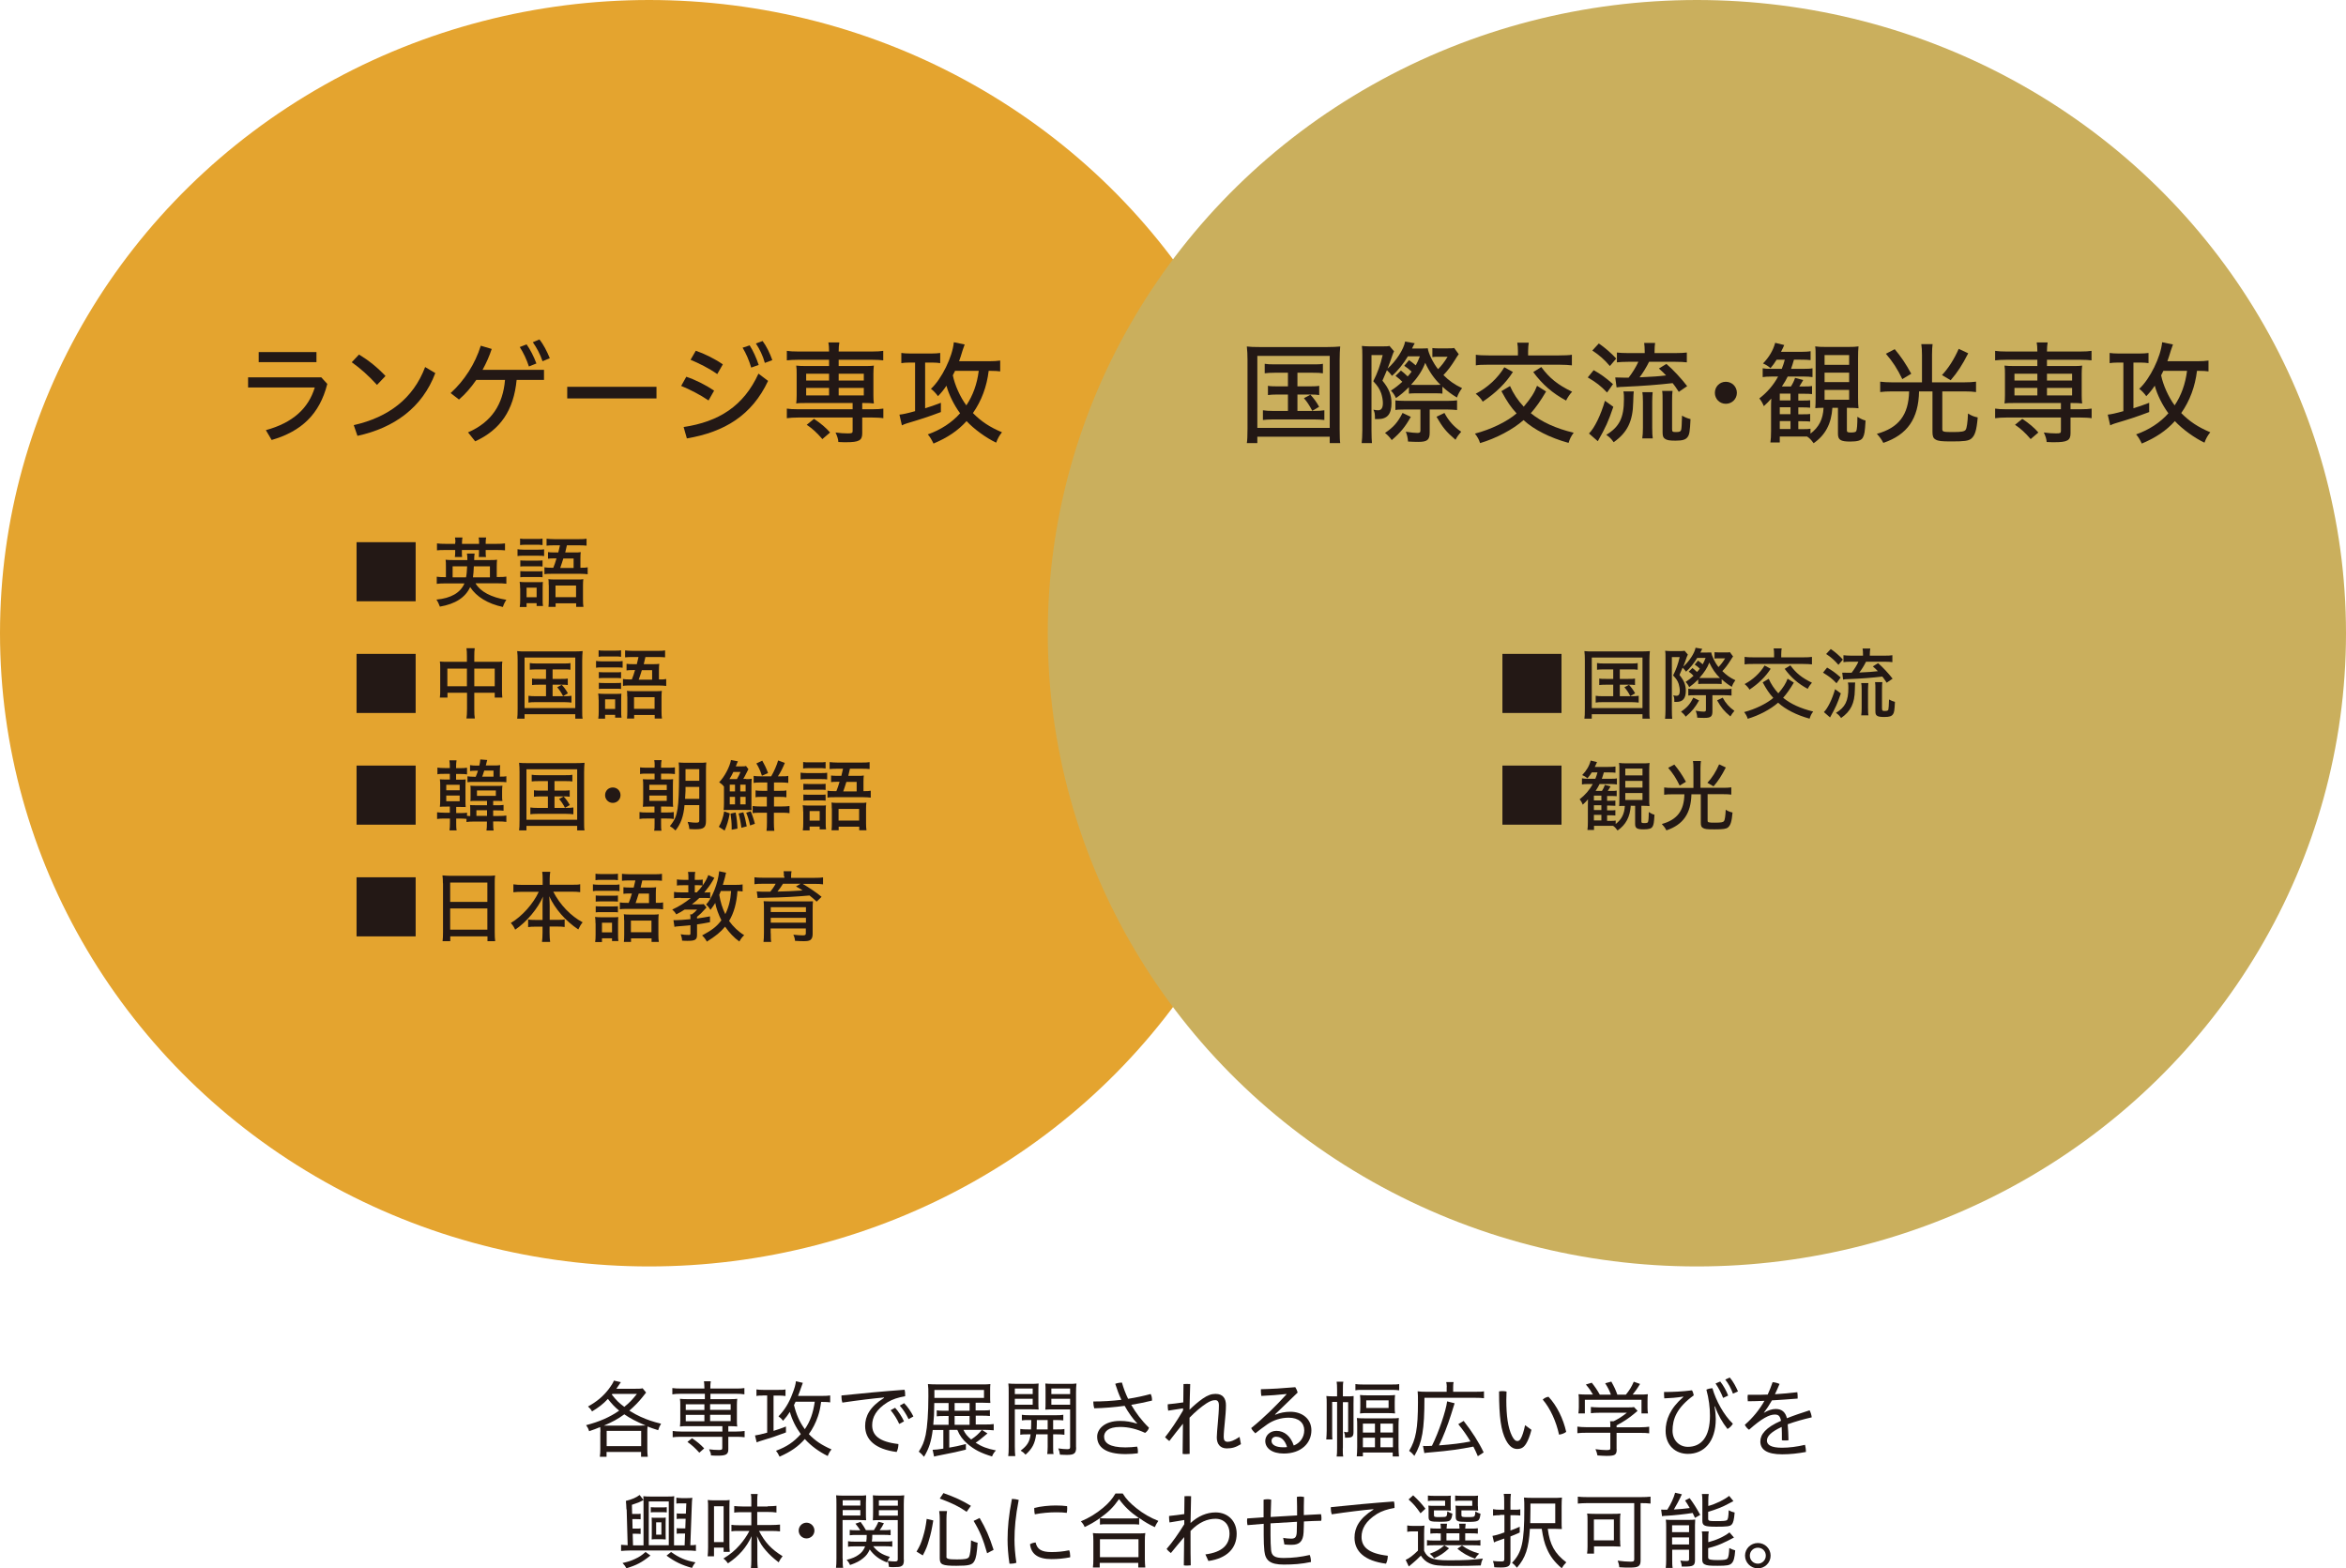 <?xml version="1.0" encoding="UTF-8"?><svg xmlns="http://www.w3.org/2000/svg" viewBox="0 0 210.02 140.41"><defs><style>.cls-1{isolation:isolate;}.cls-2{fill:#caaf5d;}.cls-3{fill:#231815;}.cls-4{fill:#e4a42f;}.cls-5{mix-blend-mode:multiply;}</style></defs><g class="cls-1"><g id="_レイヤー_2"><g id="_レイヤー_1-2"><g class="cls-5"><ellipse class="cls-4" cx="58.11" cy="56.69" rx="58.11" ry="56.69"/></g><g class="cls-5"><ellipse class="cls-2" cx="151.91" cy="56.69" rx="58.11" ry="56.69"/></g><path class="cls-3" d="m139.79,58.54v5.29h-5.29v-5.29h5.29Z"/><path class="cls-3" d="m141.88,59.12c0-.3-.01-.6-.04-.83.21.03.47.03.81.03h4.24c.32,0,.6-.01.81-.03-.02.21-.04.51-.04.83v4.32c0,.59,0,.71.04.9h-.66v-.4h-4.54v.4h-.66c.03-.15.04-.46.04-.9v-4.32Zm.62,4.27h4.54v-4.52h-4.54v4.52Zm1.09-3.46c-.27,0-.48.01-.62.03v-.6c.19.03.31.04.62.04h2.37c.31,0,.49,0,.65-.04v.6c-.16-.03-.34-.03-.65-.03h-.95v.85h.76c.29,0,.46,0,.6-.03v.58c-.15-.03-.32-.03-.6-.03h-.76v1.03h1.03c.28,0,.5-.01.66-.04v.61c-.16-.02-.4-.04-.66-.04h-2.54c-.29,0-.48.01-.65.04v-.61c.15.03.38.04.65.04h.92v-1.03h-.65c-.28,0-.46.01-.6.03v-.58c.14.03.31.03.6.03h.65v-.85h-.83Zm2.24,1.38c.2.21.39.47.55.76l-.43.25c-.19-.36-.34-.58-.53-.79l.41-.22Z"/><path class="cls-3" d="m151.49,59.79c.18.14.2.15.43.37.1-.1.15-.17.25-.3-.15-.15-.28-.25-.46-.36l.3-.36c.14.1.28.2.42.33.1-.17.16-.32.26-.57h-.75c-.27.45-.67.95-1,1.23-.06-.1-.24-.29-.31-.36-.11.27-.15.37-.28.66.41.5.57.89.57,1.41,0,.69-.27,1-.85,1-.05,0-.08,0-.18,0,0-.34-.01-.42-.1-.59.15.03.22.04.3.04.2,0,.29-.15.29-.45,0-.19-.04-.41-.1-.61-.1-.29-.21-.46-.5-.76.26-.5.45-1.03.59-1.64h-.7v4.71c0,.34.01.69.03.81h-.64c.02-.15.04-.51.04-.81v-4.66c0-.29,0-.48-.03-.62.09.01.31.03.47.03h.81c.2,0,.36,0,.46-.03l.29.34c-.04.08-.07.15-.1.23-.07.21-.22.64-.31.85.53-.47,1.02-1.21,1.1-1.69l.6.1c-.06.11-.12.22-.17.33h.41c.3,0,.46,0,.57-.01.03.3.35.95.64,1.31.21-.21.39-.44.6-.78h-.66c-.08,0-.17,0-.29.02v-.57c.11.01.26.02.41.02h.48c.31,0,.42,0,.48-.03l.29.39c-.09.13-.11.15-.23.35-.26.41-.45.67-.73.96.35.35.69.6,1.17.82-.15.2-.25.37-.32.59-.35-.21-.6-.4-.91-.68v.43c-.1-.01-.22-.02-.44-.02h-1.25c-.15,0-.29,0-.41.02v-.41c-.31.31-.52.48-.81.69-.07-.17-.18-.33-.32-.47.28-.18.44-.31.71-.55-.12-.13-.2-.2-.43-.37l.34-.33Zm.62,2.91c-.35.62-.64.99-1.2,1.46-.12-.18-.26-.32-.42-.45.54-.36.81-.67,1.1-1.25l.52.25Zm-.35-.46c-.34,0-.56.01-.62.03v-.61c.08.02.4.04.64.04h2.58c.29,0,.55-.01.65-.04v.61c-.12-.01-.41-.03-.65-.03h-1.06v1.45c0,.46-.15.58-.71.58-.2,0-.36,0-.65-.02,0-.2-.07-.46-.14-.62.37.06.55.08.72.08.16,0,.2-.04.2-.17v-1.3h-.95Zm1.9-1.54c.18,0,.21,0,.32,0-.39-.37-.71-.84-.96-1.38-.17.46-.46.9-.89,1.38.1,0,.15,0,.31,0h1.23Zm.56,1.76c.26.49.6.87,1.05,1.18-.15.18-.23.27-.36.5-.59-.5-.81-.77-1.19-1.44l.5-.24Z"/><path class="cls-3" d="m160.59,61.11c-.33.56-.66,1.03-.96,1.36.67.55,1.57.96,2.69,1.23-.17.23-.23.36-.32.64-1.17-.32-2.16-.83-2.82-1.43-.67.59-1.71,1.14-2.72,1.44-.06-.21-.16-.39-.32-.6,1-.26,2.02-.76,2.61-1.27-.37-.41-.57-.7-.95-1.39l.54-.32c.2.46.5.91.86,1.3.46-.54.67-.88.83-1.31l.57.36Zm-2.08-1.23c-.45.7-1.06,1.3-1.89,1.86-.1-.18-.25-.34-.44-.5.74-.38,1.39-.99,1.79-1.66l.54.29Zm.31-1.3c0-.21-.01-.39-.04-.53h.72c-.02.1-.04.33-.04.53v.27h1.93c.35,0,.67-.01.82-.04v.67c-.13-.02-.5-.04-.83-.04h-4.38c-.47,0-.65.01-.82.04v-.67c.16.03.47.04.82.04h1.82v-.27Zm1.46.99c.5.69,1.04,1.12,1.93,1.55-.13.14-.28.35-.38.55-.85-.46-1.48-1-2.06-1.79l.5-.31Z"/><path class="cls-3" d="m163.57,59.77c.44.25.74.46,1.21.88l-.37.52c-.41-.43-.67-.62-1.21-.95l.37-.46Zm1.23,2.3c-.32.94-.46,1.25-.97,2.16l-.55-.48c.35-.35.74-1.14,1-2.05l.52.38Zm-.91-3.97c.37.25.78.6,1.09.95l-.4.47c-.34-.4-.67-.69-1.1-.97l.41-.44Zm2.19,3c-.01.13-.02.18-.03.67-.02,1.2-.36,1.9-1.23,2.51-.15-.21-.25-.31-.46-.46.83-.5,1.11-1.08,1.11-2.23,0-.2,0-.32-.04-.49h.65Zm2.61-2.4c.32,0,.57-.01.72-.04v.62c-.15-.02-.4-.04-.71-.04h-1.65c-.16.33-.38.69-.6.97.88-.04,1.12-.06,1.66-.12-.13-.14-.21-.22-.45-.43l.47-.29c.4.34.95.93,1.3,1.39l-.53.36c-.2-.3-.27-.4-.39-.55-.93.11-1.82.18-3.07.23-.16,0-.29.01-.44.04l-.08-.62c.08,0,.36.01.57.01h.27c.25-.33.46-.66.61-.99h-.64c-.27,0-.56.01-.7.04v-.62c.17.02.39.04.71.04h1.04v-.08c0-.24-.01-.42-.04-.56h.69c-.02.14-.04.31-.04.56v.08h1.3Zm-2.07,5.35c.03-.17.04-.39.04-.65v-1.67c0-.26-.01-.46-.04-.58h.64c-.01.13-.03.36-.03.57v1.67c0,.29.01.55.04.65h-.66Zm1.87-.59c0,.17.03.19.25.19.21,0,.29-.04.31-.13.03-.11.04-.36.06-.9.17.1.35.17.53.22-.04.77-.07.97-.18,1.11-.12.17-.32.24-.76.24-.37,0-.54-.03-.66-.11-.12-.08-.15-.18-.15-.42v-1.92c0-.32,0-.53-.03-.67h.65c-.02.15-.03.29-.03.65v1.74Z"/><path class="cls-3" d="m139.79,68.54v5.29h-5.29v-5.29h5.29Z"/><path class="cls-3" d="m145.99,72.12c-.06,1.01-.44,1.72-1.18,2.23-.16-.22-.27-.33-.41-.42-.11,0-.18,0-.36,0h-1.34v.37h-.59c.03-.18.04-.39.04-.71v-1.48c0-.16,0-.32.01-.55-.16.19-.26.29-.47.48-.07-.19-.17-.36-.28-.48.49-.38.9-.85,1.18-1.37h-.39c-.27,0-.46.01-.58.04v-.55c.15.03.28.04.53.04h.67c.08-.21.13-.34.19-.57h-.51c-.14.22-.23.35-.39.53-.13-.12-.3-.22-.47-.29.39-.4.64-.83.76-1.3l.57.14c-.08.17-.11.25-.2.43h1.2c.29,0,.52-.01.65-.04v.56c-.16-.02-.34-.03-.62-.03h-.42c-.06.22-.13.42-.18.57h.81c.25,0,.41,0,.54-.04v.55c-.12-.02-.34-.04-.55-.04h-1c-.1.21-.18.34-.36.62h.57c.12-.19.19-.33.26-.54l.51.13c-.08.14-.16.28-.25.41h.27c.29,0,.42,0,.53-.03v.5c-.13-.01-.29-.02-.54-.02h-.32v.43h.22c.32,0,.43,0,.52-.02v.47c-.1-.01-.32-.02-.52-.02h-.22v.43h.22c.31,0,.41,0,.52-.02v.48c-.1-.01-.25-.02-.52-.02h-.22v.5h.22c.32,0,.44,0,.55-.03v.31c.53-.41.78-.9.82-1.62h-.08c-.18,0-.29,0-.43.02.01-.18.02-.31.02-.69v-2.49c0-.32,0-.53-.03-.69.18.03.36.04.67.04h1.39c.32,0,.5,0,.67-.04-.02.2-.03.42-.03.74v2.44c0,.33,0,.53.03.69-.17-.02-.34-.03-.63-.03h-.1v1.42c0,.1.05.13.25.13.22,0,.31-.03.34-.09.04-.1.07-.39.07-.9.19.12.34.2.51.24-.04.73-.07.88-.17,1.06-.1.18-.32.25-.8.25-.6,0-.76-.1-.76-.49v-1.62h-.35Zm-2.63-.46v-.43h-.67v.43h.67Zm-.67.86h.67v-.43h-.67v.43Zm0,.93h.67v-.5h-.67v.5Zm2.81-4.03h1.54v-.61h-1.54v.61Zm0,1.09h1.54v-.6h-1.54v.6Zm0,1.11h1.54v-.62h-1.54v.62Z"/><path class="cls-3" d="m151.6,68.8c0-.27-.01-.49-.04-.67h.71c-.02.15-.04.41-.04.67v1.73h2c.3,0,.55-.01.76-.04v.65c-.19-.03-.41-.04-.75-.04h-1.37v2.36c0,.17.06.19.69.19.52,0,.7-.04.78-.14.07-.1.13-.46.15-1.02.2.13.38.2.61.25-.07.82-.18,1.15-.41,1.34-.17.13-.43.17-1.21.17-.66,0-.85-.02-1.02-.12-.15-.08-.2-.2-.2-.48v-2.54h-.84c-.04,1.71-.73,2.72-2.24,3.23-.11-.22-.25-.4-.41-.57,1.37-.38,1.99-1.18,2.02-2.66h-1.07c-.32,0-.53.01-.74.04v-.65c.21.03.45.04.75.04h1.87v-1.73Zm-1.71-.35c.4.48.69.91,1.04,1.54l-.56.34c-.33-.67-.58-1.06-1.03-1.59l.55-.29Zm4.61.26c-.38.74-.67,1.19-1.1,1.69l-.55-.32c.41-.43.76-.98,1.05-1.65l.6.28Z"/><path class="cls-3" d="m37.21,48.54v5.29h-5.29v-5.29h5.29Z"/><path class="cls-3" d="m42.58,52.24c.43.73,1.4,1.24,2.75,1.46-.13.19-.23.39-.31.64-1.35-.29-2.37-.91-2.93-1.78-.43.93-1.32,1.51-2.71,1.75-.08-.23-.2-.48-.31-.63,1.3-.12,2.15-.61,2.51-1.45h-1.69c-.32,0-.58.01-.79.04v-.64c.15.03.39.04.72.04h.1v-.92c0-.3,0-.51-.03-.64.15.02.33.03.67.03h1.28c0-.29-.01-.41-.04-.58h.69c-.03.2-.04.29-.04.58h1.38c.34,0,.51,0,.67-.03-.02.13-.03.33-.03.63v.92h.13c.37,0,.57-.01.73-.04v.64c-.22-.03-.48-.04-.8-.04h-1.94Zm-1.81-3.68c0-.15-.01-.32-.04-.44h.67c-.02.14-.04.29-.04.44v.13h1.53v-.13c0-.15-.01-.3-.04-.44h.67c-.02.13-.04.27-.04.44v.13h.93c.33,0,.6-.01.8-.04v.62c-.19-.02-.41-.03-.8-.03h-.93v.22c0,.15,0,.29.03.41h-.65c.01-.1.02-.22.02-.39v-.24h-1.53v.22c0,.17,0,.3.02.41h-.65c.02-.15.03-.25.03-.4v-.23h-.85c-.39,0-.61.01-.78.03v-.62c.19.03.46.04.78.04h.85v-.13Zm.95,3.13c.06-.29.08-.57.1-.99h-1.3v.99h1.21Zm2.14,0v-.99h-1.44c-.02.47-.04.71-.08.99h1.52Z"/><path class="cls-3" d="m46.32,49.17c.13.02.31.04.55.04h1.24c.3,0,.47,0,.6-.03v.6c-.11-.02-.27-.03-.55-.03h-1.28c-.22,0-.43,0-.55.03v-.6Zm.24,3.48c0-.21-.01-.43-.04-.56.15.02.36.03.54.03h1.06c.29,0,.36,0,.48-.02-.01.13-.02.27-.02.51v1.09c0,.22,0,.39.03.55h-.57v-.25h-.9v.34h-.61c.03-.17.04-.4.04-.67v-1.02Zm0-4.43c.15.03.29.03.55.03h.91c.26,0,.4,0,.55-.03v.58c-.07,0-.28-.03-.3-.03h-1.16c-.25,0-.41,0-.55.03v-.58Zm.02,1.95c.13.01.23.02.47.02h1.06c.22,0,.34,0,.46-.02v.55c-.17-.02-.23-.02-.46-.02h-1.06c-.22,0-.34,0-.47.02v-.55Zm0,.96c.13.01.23.02.47.02h1.06c.24,0,.32,0,.46-.02v.55c-.16-.02-.22-.02-.47-.02h-1.06c-.2,0-.34,0-.46.02v-.55Zm.56,2.34h.9v-.86h-.9v.86Zm2.39-2.63c.13-.32.18-.48.29-.85h-.21c-.24,0-.41.01-.55.03v-.59c.17.02.32.03.57.03h.35c.06-.24.08-.34.15-.64h-.51c-.28,0-.53.01-.69.03v-.62c.2.02.44.04.73.04h2.12c.38,0,.57-.01.73-.04v.62c-.17-.02-.41-.03-.7-.03h-1.06c-.08.31-.13.52-.15.64h.83c.24,0,.43,0,.56-.03-.02.14-.03.29-.03.55v.85c.36,0,.46,0,.65-.04v.62c-.19-.02-.36-.04-.67-.04h-2.53c-.29,0-.5,0-.67.04v-.62c.17.03.35.04.67.04h.13Zm-.41,1.53c0-.19,0-.42-.03-.52.14.02.32.03.6.03h1.96c.31,0,.44,0,.57-.03-.02.12-.03.35-.03.57v1.24c0,.29.01.51.04.67h-.65v-.32h-1.84v.32h-.64c.02-.14.03-.39.03-.68v-1.28Zm.61,1.09h1.84v-1.04h-1.84v1.04Zm1.62-2.61v-.85h-.92c-.09.31-.18.55-.28.85h1.2Z"/><path class="cls-3" d="m37.21,58.54v5.29h-5.29v-5.29h5.29Z"/><path class="cls-3" d="m41.8,58.77c0-.36-.01-.53-.04-.74h.74c-.03.17-.04.42-.04.71v.51h1.93c.27,0,.43,0,.58-.03-.03.18-.03.32-.03.58v2c0,.28.01.46.03.65h-.68v-.43h-1.83v1.47c0,.39.01.63.05.83h-.75c.03-.22.05-.42.05-.83v-1.47h-1.75v.43h-.68c.03-.22.03-.38.03-.65v-2c0-.25,0-.39-.03-.58.15.02.33.03.57.03h1.85v-.49Zm-1.75,1.09v1.58h1.75v-1.58h-1.75Zm4.24,1.58v-1.58h-1.83v1.58h1.83Z"/><path class="cls-3" d="m46.34,59.12c0-.3-.01-.6-.04-.83.21.03.47.03.81.03h4.24c.32,0,.6-.01.81-.03-.02.21-.04.51-.04.83v4.32c0,.59,0,.71.04.9h-.66v-.4h-4.54v.4h-.66c.03-.15.04-.46.04-.9v-4.32Zm.62,4.27h4.54v-4.52h-4.54v4.52Zm1.09-3.46c-.27,0-.48.01-.62.03v-.6c.19.03.31.04.62.04h2.37c.31,0,.49,0,.65-.04v.6c-.16-.03-.34-.03-.65-.03h-.95v.85h.76c.29,0,.46,0,.6-.03v.58c-.15-.03-.32-.03-.6-.03h-.76v1.03h1.03c.28,0,.5-.01.66-.04v.61c-.16-.02-.4-.04-.66-.04h-2.54c-.29,0-.48.01-.65.04v-.61c.15.03.38.04.65.04h.92v-1.03h-.65c-.28,0-.46.01-.6.03v-.58c.14.03.31.03.6.03h.65v-.85h-.83Zm2.24,1.38c.2.21.39.47.55.76l-.43.25c-.19-.36-.34-.58-.53-.79l.41-.22Z"/><path class="cls-3" d="m53.35,59.17c.13.02.31.04.55.04h1.24c.3,0,.47,0,.6-.03v.6c-.11-.02-.27-.03-.55-.03h-1.28c-.22,0-.43,0-.55.03v-.6Zm.24,3.48c0-.21-.01-.43-.04-.56.15.02.36.03.54.03h1.06c.29,0,.36,0,.48-.02-.01.13-.02.27-.02.51v1.09c0,.22,0,.39.03.55h-.57v-.25h-.9v.34h-.61c.03-.17.04-.4.04-.67v-1.02Zm0-4.43c.15.03.29.03.55.03h.91c.26,0,.4,0,.55-.03v.58c-.07,0-.28-.03-.3-.03h-1.16c-.25,0-.41,0-.55.03v-.58Zm.02,1.95c.13.01.23.02.47.02h1.06c.22,0,.34,0,.46-.02v.55c-.17-.02-.23-.02-.46-.02h-1.06c-.22,0-.34,0-.47.02v-.55Zm0,.96c.13.01.23.02.47.02h1.06c.24,0,.32,0,.46-.02v.55c-.16-.02-.22-.02-.47-.02h-1.06c-.2,0-.34,0-.46.02v-.55Zm.56,2.34h.9v-.86h-.9v.86Zm2.39-2.63c.13-.32.18-.48.29-.85h-.21c-.24,0-.41.01-.55.03v-.59c.17.02.32.03.57.03h.35c.06-.24.08-.34.15-.64h-.51c-.28,0-.53.01-.69.03v-.62c.2.02.44.04.73.04h2.12c.38,0,.57-.01.73-.04v.62c-.17-.02-.41-.03-.7-.03h-1.06c-.08.31-.13.52-.15.64h.83c.24,0,.43,0,.56-.03-.02.14-.03.29-.03.55v.85c.36,0,.46,0,.65-.04v.62c-.19-.02-.36-.04-.67-.04h-2.53c-.29,0-.5,0-.67.04v-.62c.17.03.35.04.67.04h.13Zm-.41,1.53c0-.19,0-.42-.03-.52.14.02.32.03.6.03h1.96c.31,0,.44,0,.57-.03-.02.12-.03.35-.03.57v1.24c0,.29.01.51.04.67h-.65v-.32h-1.84v.32h-.64c.02-.14.03-.39.03-.68v-1.28Zm.61,1.09h1.84v-1.04h-1.84v1.04Zm1.62-2.61v-.85h-.92c-.09.31-.18.55-.28.85h1.2Z"/><path class="cls-3" d="m37.21,68.54v5.29h-5.29v-5.29h5.29Z"/><path class="cls-3" d="m41.77,73.31c-.14-.01-.36-.03-.6-.03h-.33v.34c0,.34,0,.52.04.72h-.64c.03-.22.04-.37.04-.72v-.34h-.48c-.29,0-.47.01-.67.04v-.6c.16.02.41.04.68.04h.46v-.55h-.25c-.32,0-.47,0-.64.02.02-.17.03-.39.03-.71v-1.04c0-.32,0-.55-.03-.71.15.01.34.02.64.02h.25v-.51h-.45c-.32,0-.48,0-.66.04v-.6c.19.03.36.04.66.04h.45v-.08c0-.25-.01-.43-.04-.61h.64c-.03.18-.04.35-.04.62v.08h.34c.27,0,.46-.01.64-.04v.6c-.18-.03-.29-.04-.62-.04h-.36v.51h.2c.42,0,.48,0,.66-.02-.01.2-.02.34-.02.69v1.09c0,.36,0,.53.02.69-.17-.01-.26-.01-.64-.01h-.21v.55h.33c.29,0,.48,0,.64-.04v.29s.14.01.29.02v-.38c0-.35,0-.46-.02-.61.13.01.23.02.66.02h.86v-.39h-.88c-.36,0-.47,0-.61.02.02-.13.02-.18.02-.44v-.49c0-.27,0-.33-.02-.45.16.01.29.02.61.02h1.65c.31,0,.48,0,.61-.02-.02.14-.03.25-.03.47v.47c0,.19,0,.29.03.43-.18,0-.33-.01-.61-.01h-.22v.39h.29c.27,0,.49,0,.64-.03v.52c-.21-.02-.29-.03-.64-.03h-.29v.5h.47c.31,0,.57-.01.71-.04v.57c-.22-.03-.41-.04-.72-.04h-.46v.14c0,.32.01.52.04.67h-.64c.03-.19.04-.35.04-.67v-.13h-1.16c-.31,0-.49.01-.67.04v-.26Zm-1.82-2.56h1.2v-.49h-1.2v.49Zm0,.98h1.2v-.51h-1.2v.51Zm2.64-2.19c.1-.25.13-.32.2-.54h-.19c-.21,0-.34,0-.52.03v-.53c.21.04.37.04.6.04h.23c.05-.2.08-.41.09-.55l.62.05c-.01.06-.02.09-.03.1l-.05.2c-.02.07-.02.08-.05.19h.6c.36,0,.5,0,.69-.03-.02.15-.03.38-.03.64v.39c.28,0,.42,0,.58-.04v.54c-.17-.02-.39-.03-.67-.03h-2.16c-.31,0-.47,0-.65.03v-.53c.14.02.31.04.59.04h.17Zm1.01,3.5v-.5h-.95v.5h.95Zm-.9-1.79h1.69v-.48h-1.69v.48Zm1.48-1.72v-.54h-.83c-.06.18-.1.3-.13.4l-.03.08-.03.06h1.02Z"/><path class="cls-3" d="m46.51,69.12c0-.3-.01-.6-.04-.83.21.03.47.03.81.03h4.24c.32,0,.6-.01.81-.03-.02.21-.04.51-.04.83v4.32c0,.59,0,.71.04.9h-.66v-.4h-4.54v.4h-.66c.03-.15.04-.46.04-.9v-4.32Zm.62,4.27h4.54v-4.52h-4.54v4.52Zm1.09-3.46c-.27,0-.48.01-.62.03v-.6c.19.03.31.04.62.04h2.37c.31,0,.49,0,.65-.04v.6c-.16-.03-.34-.03-.65-.03h-.95v.85h.76c.29,0,.46,0,.6-.03v.58c-.15-.03-.32-.03-.6-.03h-.76v1.03h1.03c.28,0,.5-.01.66-.04v.61c-.16-.02-.4-.04-.66-.04h-2.54c-.29,0-.48.01-.65.04v-.61c.15.03.38.04.65.04h.92v-1.03h-.65c-.28,0-.46.01-.6.03v-.58c.14.03.31.03.6.03h.65v-.85h-.83Zm2.24,1.38c.2.21.39.47.55.76l-.43.25c-.19-.36-.34-.58-.53-.79l.41-.22Z"/><path class="cls-3" d="m55.55,71.19c0,.39-.31.69-.69.69s-.69-.3-.69-.69.29-.69.69-.69.69.31.69.69Z"/><path class="cls-3" d="m58.61,68.59c0-.27-.01-.39-.04-.54h.66c-.04.15-.05.29-.05.55v.13h.6c.29,0,.49,0,.64-.03v.6c-.18-.02-.39-.04-.64-.04h-.6v.52h.43c.34,0,.53,0,.65-.02-.01.12-.02.24-.02.63v1.14c0,.42,0,.58.02.7-.13-.01-.3-.02-.65-.02h-.43v.53h.5c.29,0,.49-.01.64-.04v.62c-.17-.03-.34-.04-.64-.04h-.5v.42c0,.33,0,.49.04.67h-.66c.04-.17.04-.33.04-.67v-.42h-.68c-.34,0-.48,0-.67.04v-.62c.15.03.34.04.65.04h.69v-.53h-.39c-.31,0-.48,0-.65.02.02-.15.03-.42.03-.69v-1.13c0-.3,0-.48-.03-.65.15.01.36.02.65.02h.4v-.52h-.63c-.32,0-.5,0-.67.04v-.6c.16.03.35.03.67.03h.63v-.13Zm-.48,2.14h1.56v-.47h-1.56v.47Zm0,.97h1.56v-.48h-1.56v.48Zm3.15.37c-.08,1-.34,1.7-.81,2.28-.17-.17-.31-.28-.5-.39.43-.53.58-.88.69-1.56.09-.62.13-1.49.13-3.08,0-.65,0-.83-.03-1.06.19.02.39.03.71.03h1.05c.33,0,.54,0,.71-.03-.02.13-.03.4-.03.75v4.49c0,.58-.2.74-.91.74-.15,0-.29,0-.58-.02-.02-.24-.07-.43-.15-.64.46.06.53.07.75.07.25,0,.29-.04.29-.23v-1.34h-1.32Zm1.32-.55v-1.07h-1.23v.35c0,.1-.02.39-.04.72h1.27Zm0-1.62v-1.04h-1.23v1.04h1.23Z"/><path class="cls-3" d="m65.33,72.83c-.11.59-.26,1.1-.46,1.53l-.52-.34c.21-.33.39-.83.48-1.38l.5.18Zm1.47-3.08c.19,0,.36,0,.5-.03-.02.14-.03.36-.03.6v1.58c0,.36,0,.48.02.62-.19,0-.32-.01-.64-.01h-1.23c-.32,0-.37,0-.64.01.02-.16.03-.41.03-.6v-1.5c-.1-.14-.25-.27-.43-.39.46-.46.95-1.37,1.06-1.99l.62.12s-.03.06-.06.13c-.06.15-.1.25-.13.32h.52c.2,0,.32,0,.39-.04l.22.29c-.05.08-.06.1-.2.39-.09.18-.18.36-.26.48h.24Zm-.83,0c.13-.22.25-.45.32-.64h-.64c-.13.27-.2.41-.35.64h.67Zm-.64,1.1h.47v-.6h-.47v.6Zm0,1.16h.47v-.67h-.47v.67Zm.53.74c.1.52.14.93.16,1.43l-.52.1v-.26c0-.36-.04-.76-.1-1.18l.46-.1Zm.68-.04c.13.39.22.76.31,1.27l-.48.13c-.05-.43-.15-.94-.25-1.28l.43-.11Zm-.27-1.86h.48v-.6h-.48v.6Zm0,1.16h.48v-.67h-.48v.67Zm.94.63c.11.24.29.78.37,1.11l-.43.15c-.08-.4-.22-.87-.35-1.14l.41-.13Zm1.48-1.3h-.48c-.29,0-.43,0-.57.04v-.62c.15.03.32.04.58.04h.47v-.75h-.57c-.29,0-.5.01-.65.04v-.63c.15.03.29.04.58.04h.99c.25-.42.5-.99.62-1.42l.6.22c-.19.47-.39.86-.62,1.2h.32c.32,0,.46,0,.61-.04v.63c-.15-.02-.35-.04-.66-.04h-.62v.75h.5c.3,0,.46,0,.61-.04v.62c-.15-.03-.32-.04-.6-.04h-.51v.86h.72c.26,0,.5-.01.67-.04v.64c-.15-.03-.41-.04-.66-.04h-.74v.85c0,.29.01.59.04.77h-.7c.03-.17.04-.45.04-.77v-.85h-.62c-.33,0-.53.01-.66.04v-.64c.2.03.4.04.64.04h.63v-.86Zm-.45-3.24c.22.39.33.61.52,1.11l-.55.24c-.14-.43-.31-.82-.5-1.1l.53-.25Z"/><path class="cls-3" d="m71.66,69.17c.13.02.31.04.55.04h1.24c.3,0,.47,0,.6-.03v.6c-.11-.02-.27-.03-.55-.03h-1.28c-.22,0-.43,0-.55.03v-.6Zm.24,3.48c0-.21-.01-.43-.04-.56.15.02.36.03.54.03h1.06c.29,0,.36,0,.48-.02-.01.13-.02.27-.02.51v1.09c0,.22,0,.39.03.55h-.57v-.25h-.9v.34h-.61c.03-.17.04-.4.04-.67v-1.02Zm0-4.43c.15.03.29.03.55.03h.91c.26,0,.4,0,.55-.03v.58c-.07,0-.28-.03-.3-.03h-1.16c-.25,0-.41,0-.55.03v-.58Zm.02,1.95c.13.01.23.02.47.02h1.06c.22,0,.34,0,.46-.02v.55c-.17-.02-.23-.02-.46-.02h-1.06c-.22,0-.34,0-.47.02v-.55Zm0,.96c.13.01.23.02.47.02h1.06c.24,0,.32,0,.46-.02v.55c-.16-.02-.22-.02-.47-.02h-1.06c-.2,0-.34,0-.46.02v-.55Zm.56,2.34h.9v-.86h-.9v.86Zm2.39-2.63c.13-.32.18-.48.29-.85h-.21c-.24,0-.41.01-.55.03v-.59c.17.02.32.03.57.03h.35c.06-.24.08-.34.15-.64h-.51c-.28,0-.53.01-.69.03v-.62c.2.02.44.04.73.04h2.12c.38,0,.57-.01.73-.04v.62c-.17-.02-.41-.03-.7-.03h-1.06c-.08.31-.13.52-.15.64h.83c.24,0,.43,0,.56-.03-.02.14-.03.29-.03.55v.85c.36,0,.46,0,.65-.04v.62c-.19-.02-.36-.04-.67-.04h-2.53c-.29,0-.5,0-.67.04v-.62c.17.03.35.04.67.04h.13Zm-.41,1.53c0-.19,0-.42-.03-.52.14.02.32.03.6.03h1.96c.31,0,.44,0,.57-.03-.02.12-.03.35-.03.57v1.24c0,.29.01.51.04.67h-.65v-.32h-1.84v.32h-.64c.02-.14.03-.39.03-.68v-1.28Zm.61,1.09h1.84v-1.04h-1.84v1.04Zm1.62-2.61v-.85h-.92c-.09.31-.18.55-.28.85h1.2Z"/><path class="cls-3" d="m37.21,78.54v5.29h-5.29v-5.29h5.29Z"/><path class="cls-3" d="m39.65,79.08c0-.27-.01-.5-.04-.71.2.02.44.04.75.04h3.23c.31,0,.53,0,.73-.04-.03.24-.03.44-.03.67v4.42c0,.33.01.6.04.8h-.69v-.43h-3.33v.43h-.69c.03-.2.04-.46.04-.79v-4.39Zm.65,1.66h3.33v-1.73h-3.33v1.73Zm0,2.49h3.33v-1.9h-3.33v1.9Z"/><path class="cls-3" d="m46.75,79.84c-.32,0-.53.01-.79.04v-.71c.25.04.47.05.79.05h1.83v-.53c0-.25-.01-.46-.04-.64h.72c-.03.17-.05.4-.05.63v.53h1.93c.25,0,.5-.01.53-.01.08,0,.15-.01.27-.04v.71c-.31-.04-.42-.04-.81-.04h-1.6c.6,1.17,1.58,2.19,2.63,2.74-.15.18-.26.36-.39.64-1.14-.76-2.08-1.84-2.6-2.97.03.43.04.64.04.83v1.28h.7c.32,0,.49,0,.64-.04v.68c-.16-.03-.41-.04-.68-.04h-.67v.55c0,.32.02.63.05.83h-.73c.03-.2.05-.5.05-.83v-.54h-.6c-.28,0-.53.01-.69.04v-.68c.15.03.33.04.67.04h.62v-1.27c0-.28,0-.4.04-.82-.45,1.05-1.46,2.27-2.49,2.96-.12-.26-.2-.39-.39-.6.99-.58,2.02-1.73,2.5-2.79h-1.48Z"/><path class="cls-3" d="m53.07,79.17c.13.02.31.04.55.04h1.24c.3,0,.47,0,.6-.03v.6c-.11-.02-.27-.03-.55-.03h-1.28c-.22,0-.43,0-.55.03v-.6Zm.24,3.48c0-.21-.01-.43-.04-.56.15.02.36.03.54.03h1.06c.29,0,.36,0,.48-.02-.01.13-.02.27-.02.51v1.09c0,.22,0,.39.03.55h-.57v-.25h-.9v.34h-.61c.03-.17.04-.4.04-.67v-1.02Zm0-4.43c.15.03.29.03.55.03h.91c.26,0,.4,0,.55-.03v.58c-.07,0-.28-.03-.3-.03h-1.16c-.25,0-.41,0-.55.03v-.58Zm.02,1.95c.13.01.23.02.47.02h1.06c.22,0,.34,0,.46-.02v.55c-.17-.02-.23-.02-.46-.02h-1.06c-.22,0-.34,0-.47.02v-.55Zm0,.96c.13.01.23.02.47.02h1.06c.24,0,.32,0,.46-.02v.55c-.16-.02-.22-.02-.47-.02h-1.06c-.2,0-.34,0-.46.02v-.55Zm.56,2.34h.9v-.86h-.9v.86Zm2.39-2.63c.13-.32.18-.48.29-.85h-.21c-.24,0-.41.01-.55.03v-.59c.17.02.32.03.57.03h.35c.06-.24.08-.34.15-.64h-.51c-.28,0-.53.01-.69.03v-.62c.2.02.44.04.73.04h2.12c.38,0,.57-.01.73-.04v.62c-.17-.02-.41-.03-.7-.03h-1.06c-.08.31-.13.52-.15.64h.83c.24,0,.43,0,.56-.03-.02.14-.03.29-.03.55v.85c.36,0,.46,0,.65-.04v.62c-.19-.02-.36-.04-.67-.04h-2.53c-.29,0-.5,0-.67.04v-.62c.17.03.35.04.67.04h.13Zm-.41,1.53c0-.19,0-.42-.03-.52.14.02.32.03.6.03h1.96c.31,0,.44,0,.57-.03-.02.12-.03.35-.03.57v1.24c0,.29.01.51.04.67h-.65v-.32h-1.84v.32h-.64c.02-.14.03-.39.03-.68v-1.28Zm.61,1.09h1.84v-1.04h-1.84v1.04Zm1.62-2.61v-.85h-.92c-.09.31-.18.55-.28.85h1.2Z"/><path class="cls-3" d="m60.95,80.38c-.32,0-.5.01-.61.04v-.57c.11.03.36.04.62.04h.66v-.64h-.46c-.26,0-.42,0-.56.03v-.55c.12.02.27.04.57.04h.46v-.22c0-.2-.01-.36-.04-.49h.65c-.03.11-.04.28-.04.5v.21h.29c.2,0,.34,0,.42-.03v.52c.24-.33.41-.66.5-.92l.54.25-.06.11-.13.22c-.19.32-.41.62-.71.98h.1c.24,0,.33,0,.43-.02v.54c-.12-.02-.24-.03-.43-.03h-.54c-.22.21-.4.37-.67.57h.62c.27,0,.36,0,.44-.02l.25.3s-.08.08-.14.15c-.23.27-.45.48-.71.69v.15c.48-.07.66-.1,1.16-.19v.52c-.5.1-.71.13-1.16.2v.94c0,.43-.16.53-.85.53-.14,0-.25,0-.49-.02,0-.17-.05-.39-.12-.57.26.05.46.06.74.06.11,0,.13-.02.13-.15v-.72l-.25.03-.59.05c-.1,0-.19.01-.25.02-.13,0-.25.03-.34.05l-.09-.6c.08,0,.17,0,.21,0,.21,0,.87-.04,1.31-.09,0-.28,0-.34-.03-.43h.16c.21-.16.32-.25.47-.43h-1.12c-.24.16-.43.27-.75.43-.11-.19-.22-.31-.36-.43.62-.28,1.12-.6,1.66-1.03h-.9Zm1.43-.49c.18-.18.37-.41.52-.62-.08-.01-.22-.02-.36-.02h-.34v.64h.18Zm4.1-.08c-.15-.02-.22-.03-.46-.04-.08,1.09-.31,1.94-.75,2.68.36.51.87.99,1.35,1.27-.18.17-.32.36-.43.57-.46-.32-.9-.79-1.28-1.33-.39.48-.85.85-1.63,1.34-.1-.2-.29-.44-.43-.55.92-.5,1.3-.79,1.73-1.36-.24-.47-.48-1.12-.55-1.55-.11.18-.26.4-.43.62-.15-.25-.21-.32-.39-.48.52-.52,1.08-1.93,1.17-2.98l.62.13c-.02.07-.03.1-.04.15,0,.02-.03.11-.06.27-.08.28-.14.51-.19.67h1.09c.31,0,.54-.01.68-.04v.62Zm-1.95-.04c-.08.19-.1.25-.14.34.12.69.26,1.14.54,1.73.31-.62.47-1.27.52-2.07h-.92Z"/><path class="cls-3" d="m70.18,78.47q0-.28-.03-.47h.71c-.03.11-.04.3-.04.47v.12h2.11c.34,0,.57-.01.75-.04v.62c-.22-.03-.4-.04-.71-.04h-1.11c.58.34,1.28.81,1.69,1.16l-.44.43c-.29-.27-.41-.37-.64-.55-1.11.1-2.42.18-3.89.2-.12,0-.22,0-.32.01h-.1c-.14,0-.25,0-.33.02l-.08-.59c.2.01.32.02.47.02h.74c.15-.18.36-.48.48-.71h-1.18c-.32,0-.53.01-.72.04v-.62c.18.03.42.04.76.04h1.92v-.12Zm-1.18,5.08c0,.31,0,.57.04.78h-.69c.03-.2.04-.51.04-.84v-2.13c0-.29,0-.51-.03-.68.16.01.4.02.78.02h3.27c.15,0,.19,0,.26-.01h.11c-.02.15-.03.39-.03.72v2.2c0,.27-.06.43-.2.54-.12.08-.27.11-.6.11-.16,0-.5-.01-.78-.03,0-.15-.06-.38-.15-.55.36.04.61.06.85.06.22,0,.27-.04.27-.2v-.42h-3.15v.43Zm3.15-2.33h-3.15v.43h3.15v-.43Zm-3.15,1.38h3.15v-.43h-3.15v.43Zm1.09-3.47c-.08.14-.38.57-.49.69.55,0,1.49-.05,2.25-.1-.18-.13-.29-.19-.59-.36l.41-.24h-1.59Z"/><path class="cls-3" d="m53.75,128.21c0-.17,0-.29-.02-.45-.41.17-.55.22-.99.37-.08-.26-.13-.34-.27-.54,1.19-.31,2.11-.71,2.96-1.3-.4-.32-.67-.62-1.01-1.05-.41.44-.83.77-1.42,1.12-.11-.2-.2-.3-.36-.44.8-.45,1.34-.89,1.87-1.58.21-.28.37-.53.45-.74l.62.14c-.25.38-.25.38-.4.59h1.67c.31,0,.49,0,.68-.04l.31.38c-.1.12-.11.13-.34.43-.3.38-.71.8-1.16,1.19.43.27.65.38,1.01.55.65.29,1.07.43,1.83.62-.12.19-.2.38-.26.58-.47-.15-.62-.2-.95-.33-.02.17-.02.31-.02.52v1.51c0,.26.01.46.04.68h-.6v-.43h-3.09v.43h-.6c.03-.22.04-.44.04-.68v-1.51Zm3.69-.59c.14,0,.22,0,.36,0-.89-.38-1.35-.62-1.91-1-.61.44-1.02.66-1.83,1.01h3.38Zm-3.13,1.85h3.09v-1.37h-3.09v1.37Zm.46-4.62c.38.49.67.78,1.12,1.1.46-.37.69-.61,1.13-1.16h-2.2l-.05.06Z"/><path class="cls-3" d="m60.93,124.78c-.31,0-.53.02-.74.05v-.56c.23.03.43.04.76.04h2.11v-.04c0-.28-.02-.44-.04-.61h.61c-.03.19-.04.35-.04.61v.04h2.3c.32,0,.52,0,.75-.04v.56c-.24-.04-.44-.05-.74-.05h-2.3v.48h1.75c.3,0,.44,0,.65-.03-.02.2-.03.32-.03.55v1.4c0,.23,0,.34.03.53-.2-.02-.36-.03-.65-.03h-.15v.48h.71c.34,0,.53-.02.75-.05v.56c-.23-.03-.46-.04-.74-.04h-.72v1.13c0,.44-.2.56-.94.56-.17,0-.29,0-.61-.02-.01-.19-.05-.3-.17-.55.29.04.56.06.87.06.25,0,.31-.03.31-.17v-1.01h-3.7c-.28,0-.52.01-.74.04v-.56c.22.03.42.05.76.05h3.69v-.48h-3.15c-.29,0-.44,0-.65.03.02-.2.03-.33.03-.53v-1.4c0-.21,0-.35-.03-.55.2.02.35.03.65.03h1.58v-.48h-2.12Zm.46.94v.51h1.67v-.51h-1.67Zm0,.95v.57h1.67v-.57h-1.67Zm1.22,3.39c-.4-.44-.65-.67-1.07-.97l.41-.33c.48.32.75.55,1.09.91l-.44.39Zm.96-3.84h1.84v-.51h-1.84v.51Zm0,1.01h1.84v-.57h-1.84v.57Z"/><path class="cls-3" d="m68.26,124.94c-.22,0-.38,0-.54.04v-.59c.17.03.33.04.6.04h1.39c.27,0,.44,0,.61-.04v.59c-.15-.02-.34-.04-.53-.04h-.54v3.16c.43-.13.62-.2,1.11-.39v.53c-1.05.39-1.1.41-2.39.8-.04.01-.15.06-.23.09l-.15-.62c.27-.04.52-.09,1.09-.25v-3.33h-.41Zm5.25.56c-.09.62-.14.86-.29,1.31-.2.58-.46,1.1-.81,1.58.56.59,1.14.98,2.03,1.37-.17.21-.23.32-.34.59-.79-.39-1.49-.9-2.05-1.52-.6.68-1.23,1.12-2.26,1.58-.12-.25-.2-.38-.32-.53.95-.35,1.59-.78,2.22-1.49-.45-.61-.78-1.28-.98-1.99-.21.32-.32.47-.61.8-.13-.18-.25-.29-.41-.4.53-.54.95-1.21,1.25-2.03.19-.48.29-.83.31-1.11l.62.14q-.04.11-.15.42c-.12.34-.18.51-.28.75h2.14c.34,0,.55-.01.74-.04v.62c-.19-.03-.36-.04-.68-.04h-.13Zm-2.29,0c-.06.13-.08.17-.14.29.2.83.5,1.52.97,2.16.48-.7.74-1.43.89-2.46h-1.72Z"/><path class="cls-3" d="m79.14,125.11c-.9.08-2.32.25-3.73.46-.05-.15-.08-.32-.08-.49,0-.05,0-.1,0-.15,1.92-.2,3.74-.37,5.65-.51.04.12.05.26.05.4,0,.06,0,.12,0,.18-.64.11-1.13.27-1.56.53-1.03.64-1.39,1.35-1.39,2.06,0,.9.61,1.49,2.35,1.69,0,.23-.05.5-.16.71-1.93-.25-2.82-1.11-2.82-2.33,0-.87.41-1.71,1.69-2.51v-.03Zm.99.92c.3.33.61.8.8,1.22l-.43.23c-.2-.45-.47-.87-.77-1.23l.41-.22Zm.81-.41c.31.31.63.78.83,1.19l-.43.24c-.22-.46-.49-.87-.79-1.21l.39-.22Z"/><path class="cls-3" d="m84.98,128.03v1.57c.56-.1.76-.13,1.49-.32v.5c-.71.18-1.06.26-2.6.56-.1.02-.14.03-.25.06l-.13-.61s.06,0,.08,0c.17,0,.44-.03.88-.1v-1.67h-.95c-.13,1.02-.34,1.68-.78,2.4-.17-.21-.29-.32-.47-.46.32-.49.48-.86.62-1.51.15-.74.24-1.96.24-3.47,0-.58,0-.77-.04-1.07.26.02.5.03.91.03h3.88c.4,0,.59,0,.8-.03-.02.2-.02.34-.02.59v.53c0,.25,0,.42.02.57-.32-.01-.48-.02-.75-.02h-.57v.69h.57c.39,0,.54,0,.71-.04v.54c-.19-.02-.41-.03-.71-.03h-.56v.79h.8c.38,0,.63-.01.81-.04v.56c-.24-.02-.5-.04-.8-.04h-1.91c.17.36.33.56.69.86.4-.26.68-.51.96-.86l.5.32c-.72.6-.78.65-1.06.83.57.36,1.01.53,1.82.69-.17.18-.26.31-.35.54-1-.3-1.61-.62-2.21-1.14-.42-.37-.67-.7-.9-1.24h-.68Zm-.06-1.26h-.41c-.27,0-.47,0-.65.03v-.54c.17.03.34.04.65.04h.41v-.69h-1.28c-.01.95-.03,1.28-.09,1.95h1.37v-.79Zm3.17-1.62v-.71h-4.44v.71h4.44Zm-2.63,1.15h1.34v-.69h-1.34v.69Zm1.34.47h-1.34v.79h1.34v-.79Z"/><path class="cls-3" d="m90.85,129.51c0,.41.02.65.04.85h-.63c.03-.2.04-.44.04-.85v-4.83c0-.38,0-.59-.03-.82.2.02.38.03.76.03h1.19c.38,0,.56,0,.76-.03-.02.21-.02.42-.02.7v.96c0,.31,0,.49.02.67-.22-.01-.42-.02-.73-.02h-1.4v3.34Zm0-4.7h1.6v-.5h-1.6v.5Zm0,.95h1.6v-.53h-1.6v.53Zm1.34,1.37c-.32,0-.53,0-.71.03v-.5c.21.03.37.04.71.04h2.28c.34,0,.5,0,.72-.04v.5c-.19-.02-.39-.03-.71-.03h-.2v.84h.29c.35,0,.53,0,.72-.04v.52c-.2-.03-.38-.04-.72-.04h-.29v1.13c0,.33,0,.49.04.63h-.57c.02-.16.04-.32.04-.63v-1.13h-1.03c-.11.83-.35,1.28-.95,1.82-.14-.16-.25-.25-.44-.36.59-.44.81-.8.89-1.46h-.19c-.35,0-.53,0-.73.04v-.52c.19.03.38.04.73.04h.23c.01-.35.02-.47.02-.84h-.13Zm.63,0c0,.41,0,.48-.02.84h.99v-.84h-.97Zm3.52,2.45c0,.52-.17.67-.78.67-.16,0-.34,0-.67-.02-.03-.23-.06-.35-.15-.56.27.04.59.07.79.07.22,0,.27-.04.27-.2v-3.36h-1.49c-.29,0-.52,0-.73.02.02-.2.02-.38.02-.68v-.96c0-.26,0-.46-.02-.7.2.02.38.03.75.03h1.27c.38,0,.57,0,.77-.03-.03.27-.04.47-.04.81v4.91Zm-2.22-4.77h1.68v-.5h-1.68v.5Zm0,.95h1.68v-.53h-1.68v.53Z"/><path class="cls-3" d="m101.81,127.44c-.41-.44-.79-.97-1.13-1.58-.89.12-1.82.2-2.72.22-.04-.14-.08-.32-.08-.48,0-.04,0-.09,0-.13.83,0,1.68-.05,2.51-.15-.21-.44-.39-.92-.55-1.43.17-.07.4-.11.56-.11h.04c.14.5.32.98.55,1.45.71-.11,1.4-.26,2.02-.43.08.15.12.34.12.51v.08c-.57.14-1.2.27-1.86.38.41.71.92,1.4,1.59,2.05-.06.19-.2.37-.35.46-.73-.34-1.47-.53-2.23-.53-1.11,0-1.44.45-1.44.87,0,.55.48.96,1.91.96.39,0,.69-.03,1.05-.07.04.11.07.26.07.41,0,.06,0,.13-.01.19-.35.04-.68.07-1.1.07-1.77,0-2.54-.62-2.54-1.56,0-.66.64-1.41,2.04-1.41.57,0,1,.08,1.52.24l.02-.02Z"/><path class="cls-3" d="m105.93,126.08l-1.35.21c-.03-.14-.04-.29-.04-.42,0-.05,0-.11,0-.15.46-.04.92-.1,1.39-.17l.02-1.64c.1,0,.2-.01.3-.01.11,0,.2,0,.3.01-.03.77-.04,1.53-.06,2.3.34-.34.81-.74,1.17-.99.46-.32.8-.43,1.16-.43.68,0,.93.43.93,1.02,0,.92-.2,2.12-.2,2.85,0,.28.11.42.35.42s.53-.09,1.07-.44l.12.65c-.47.29-.81.38-1.27.38-.6,0-.89-.41-.89-.98s.19-1.98.19-2.87c0-.33-.12-.47-.32-.47-.26,0-.47.08-.8.29-.46.3-1,.75-1.51,1.28v.8c0,.82,0,1.63.01,2.44-.1.01-.2.02-.31.02-.11,0-.22,0-.32-.02l.03-2.7c-.38.46-.81,1.02-1.22,1.55-.13-.1-.26-.21-.38-.34.52-.66,1.06-1.46,1.61-2.4v-.2Z"/><path class="cls-3" d="m114.18,126.65c.39-.17.88-.26,1.33-.26,1.09,0,1.89.65,1.89,1.66,0,1.15-.92,2.08-2.47,2.08-1.07,0-1.66-.49-1.66-1.13,0-.45.39-.9,1-.9.72,0,1.28.49,1.55,1.31.56-.21.94-.73.94-1.36,0-.67-.5-1.13-1.39-1.13-.71,0-1.37.22-1.91.59-.38.26-.76.56-1.08.81-.15-.14-.29-.3-.37-.47,1.15-.93,2.18-1.95,3.17-3.03l-.02-.02c-.71.08-1.42.13-2.24.17-.02-.13-.04-.28-.04-.41,0-.06,0-.13,0-.19.95-.02,1.96-.08,3.08-.18.1.15.17.32.21.48l-2.02,1.95v.02Zm.09,1.97c-.28,0-.44.16-.44.38,0,.34.37.57,1.04.57.14,0,.24,0,.35-.02-.19-.63-.54-.92-.95-.92Z"/><path class="cls-3" d="m120.21,129.65c0,.39,0,.57.04.75h-.59c.03-.18.04-.36.04-.75v-4.14h-.44v2.58c0,.47,0,.59.02.78h-.55c.02-.21.04-.55.04-.8v-2.39c0-.32,0-.47-.03-.7.18.02.35.03.62.03h.34v-.58c0-.35-.01-.55-.04-.73h.6c-.04.19-.04.35-.04.73v.58h.41c.25,0,.4,0,.55-.03-.01.13-.01.29-.01.68v2.55c0,.4-.13.5-.57.5-.04,0-.09,0-.19,0,0-.24-.03-.35-.09-.53.17.04.18.04.26.04.08,0,.11-.02.11-.09v-2.6h-.47v4.14Zm1.13-5.74c.18.03.38.04.69.04h2.51c.34,0,.53,0,.72-.04v.56c-.22-.03-.38-.04-.72-.04h-2.51c-.31,0-.5,0-.69.04v-.56Zm.16,3.78c0-.32,0-.51-.03-.74.21.02.39.03.74.03h2.29c.35,0,.52,0,.73-.03-.02.2-.03.43-.03.72v1.87c0,.34.02.63.04.85h-.56v-.35h-2.67v.34h-.55c.02-.22.04-.46.04-.83v-1.87Zm.28-2.17c0-.29,0-.42-.03-.63.2.02.38.03.7.03h1.76c.29,0,.5,0,.68-.03-.02.19-.03.35-.03.62v.4c0,.29,0,.44.03.63-.21-.02-.39-.03-.71-.03h-1.71c-.32,0-.5,0-.72.03.02-.2.03-.35.03-.62v-.4Zm.23,2.73h1.08v-.8h-1.08v.8Zm0,1.32h1.08v-.86h-1.08v.86Zm.3-3.52h2v-.68h-2v.68Zm1.27,2.2h1.12v-.8h-1.12v.8Zm0,1.32h1.12v-.86h-1.12v.86Z"/><path class="cls-3" d="m129.52,124.18c0-.2-.02-.3-.05-.45h.66c-.03.15-.04.25-.04.46v.41h1.95c.39,0,.61,0,.81-.04v.62c-.21-.03-.38-.04-.81-.04h-4.52c0,2.87-.2,3.99-.9,5.2-.25-.28-.26-.3-.47-.45.6-.99.79-2.01.79-4.35,0-.51,0-.74-.03-.98.23.03.44.04.75.04h1.85v-.41Zm-2.12,5.27c.09.01.13.01.23.01.12,0,.34,0,.56-.02.59-1.17,1.26-3.14,1.36-3.98l.67.17q-.07.2-.32,1.02c-.29.92-.71,2.02-1.08,2.75,1.23-.09,1.99-.19,2.82-.35-.35-.58-.63-.98-1.09-1.55l.48-.29c.76.97,1.37,1.93,1.79,2.82l-.52.34c-.17-.39-.23-.53-.4-.86-1.16.23-2.22.38-3.66.5-.57.05-.59.05-.73.08l-.12-.65Z"/><path class="cls-3" d="m137.1,128c-.14.56-.31.98-.48,1.25-.23.37-.47.47-.8.47s-.68-.17-1.01-.8c-.43-.83-.61-2.03-.61-4.35.09-.02.19-.03.29-.03.13,0,.25.01.38.04,0,.3-.02.54-.02.74,0,1.43.14,2.49.51,3.24.18.35.32.45.47.45.11,0,.22-.04.32-.23.13-.23.26-.62.38-1.19l.56.41Zm1.52-2.96c.75.79,1.33,1.98,1.59,3.15-.16.13-.41.22-.64.25-.25-1.15-.76-2.32-1.46-3.14.14-.13.32-.23.51-.25Z"/><path class="cls-3" d="m144.73,129.75c0,.5-.15.59-.91.59-.2,0-.56-.02-.81-.04-.06-.26-.09-.37-.18-.56.39.05.68.08.95.08.33,0,.38-.02.38-.18v-1.37h-2.14c-.35,0-.59.01-.81.04v-.59c.23.03.48.05.8.05h2.15v-.11c0-.14,0-.28-.02-.42h.31c.45-.22.76-.42,1.19-.76h-2.51c-.25,0-.5.01-.71.04v-.56c.2.02.44.04.72.04h2.59c.28,0,.42,0,.55-.03l.32.34q-.11.08-.26.22c-.51.43-.96.73-1.62,1.08v.17h2.11c.34,0,.59-.02.81-.05v.59c-.19-.03-.47-.04-.82-.04h-2.1v1.47Zm-2.11-4.88c-.2-.34-.32-.53-.65-.92l.53-.16c.3.38.46.61.72,1.07h.99c-.11-.34-.28-.66-.51-1.02l.55-.15c.28.5.39.75.54,1.17h.76c.32-.39.5-.68.71-1.16l.56.2c-.25.42-.44.68-.66.95h.5c.44,0,.59,0,.86-.03-.02.18-.03.33-.03.6v.59c0,.18.01.36.04.53h-.58v-1.22h-5.07v1.22h-.58c.02-.17.04-.34.04-.53v-.59c0-.27,0-.42-.03-.6.3.02.44.03.85.03h.47Z"/><path class="cls-3" d="m150.7,125.03c-.6.1-1.16.14-1.71.16-.01-.11-.02-.23-.02-.34,0-.08,0-.16,0-.23.8,0,1.66-.04,2.5-.15.08.13.13.28.16.45-1.52,1.1-1.9,2.11-1.9,3.17,0,.86.61,1.44,1.37,1.44,1.19,0,1.98-.86,1.98-2.79,0-.74-.1-1.52-.32-2.33.17-.08.36-.12.54-.13.32,1.13,1.02,2.4,1.83,3.18-.11.19-.29.37-.48.47-.47-.59-.86-1.28-1.12-2.02h-.04c.08.47.11.86.11,1.12,0,2.06-1.07,3.13-2.49,3.13-1.13,0-2-.77-2-2.06,0-.97.39-2,1.58-3.03v-.03Zm3.3-1.35c.27.34.55.83.71,1.26l-.45.21c-.19-.47-.43-.93-.68-1.29l.42-.18Zm.85-.36c.31.35.56.84.74,1.25l-.45.2c-.17-.47-.41-.91-.69-1.26l.41-.19Z"/><path class="cls-3" d="m157.9,126.49c.4-.24.74-.35,1.07-.35.55,0,.87.29,1,.83.65-.26,1.37-.5,2.03-.71.09.17.17.41.19.63-.71.16-1.46.37-2.15.62.04.46.06.9.07,1.43-.09.02-.2.02-.3.02-.1,0-.2,0-.29-.02,0-.5,0-.85-.02-1.19-.95.44-1.32.83-1.32,1.22s.38.64,1.35.64c.62,0,1.35-.09,2.06-.26.04.16.08.38.08.59v.05c-.71.13-1.4.21-2.13.21-1.38,0-1.95-.44-1.95-1.15,0-.62.47-1.25,1.85-1.85-.09-.46-.25-.56-.56-.56-.48,0-1.16.34-2.3,1.36-.15-.1-.3-.27-.38-.44.71-.62,1.31-1.35,1.76-2.15-.5.02-1,.04-1.49.04-.01-.1-.02-.2-.02-.29,0-.09,0-.19.02-.29.22,0,.43,0,.65,0,.38,0,.75,0,1.13-.02.16-.34.3-.71.44-1.11.22.02.41.07.62.16-.13.31-.28.65-.41.92.66-.04,1.34-.1,2-.18.02.13.03.26.03.38,0,.06,0,.12,0,.19-.77.06-1.53.12-2.3.16-.23.41-.47.77-.72,1.1l.02.02Z"/><path class="cls-3" d="m56.08,135.13c-.02-.38-.02-.51-.05-.76.56-.14.91-.29,1.23-.53l.35.45c-.36.2-.52.26-1.04.43l.02.82h.36c.2,0,.29,0,.4-.02v.5c-.12-.02-.23-.02-.4-.02h-.34l.02.85h.32c.2,0,.29,0,.4-.02v.5c-.11-.01-.23-.02-.4-.02h-.31l.03,1.04h.94v-3.81c0-.31,0-.41-.02-.59.14.02.34.03.63.03h1.49c.32,0,.5,0,.65-.03-.01.16-.02.28-.02.59v3.81h.95l.04-1.06h-.35c-.17,0-.29,0-.4.02v-.5c.11.02.2.02.4.02h.37l.03-.86h-.4c-.17,0-.29,0-.4.02v-.5c.12.01.2.02.4.02h.42l.04-.92h-.48c-.18,0-.29,0-.41.02v-.53c.14.02.23.03.47.04h.46c.19,0,.36,0,.5-.03-.03.22-.04.37-.05.72l-.13,3.53c.23,0,.33-.01.5-.04v.55c-.25-.03-.51-.04-.83-.04h-5.04c-.31,0-.56.02-.83.04v-.55c.13.01.32.03.59.04l-.09-3.21Zm2.15,4.13c-.77.62-1.25.87-2.15,1.14-.09-.17-.2-.31-.35-.47.49-.11.75-.19,1.11-.36.4-.18.63-.34.95-.63l.44.32Zm1.64-.92v-3.92h-1.79v3.92h1.79Zm-.18-2.94c-.13-.01-.22-.02-.4-.02h-.64c-.17,0-.25,0-.39.02v-.47c.11.01.19.02.39.02h.64c.2,0,.29,0,.4-.02v.47Zm-.95,2.4c-.14,0-.27,0-.4.02.01-.11.01-.21.01-.41v-1.13c0-.21,0-.31-.01-.42.08.02.17.02.4.02h.45c.22,0,.33,0,.41-.02-.01.09-.01.18-.01.43v1.1c0,.25,0,.34.01.43-.11,0-.26-.02-.4-.02h-.46Zm0-.41h.47v-1.1h-.47v1.1Zm1.33,1.55c.73.52,1.28.76,2.19.93-.15.18-.21.29-.31.5-.91-.25-1.55-.56-2.28-1.1l.4-.32Z"/><path class="cls-3" d="m63.35,139.34c.02-.22.04-.48.04-.82v-3.5c0-.3,0-.55-.03-.73.18.02.34.03.62.03h.72c.28,0,.44,0,.62-.03-.01.11-.02.33-.02.71v3.12c0,.35,0,.59.03.81h-.55v-.38h-.86v.78h-.57Zm.57-1.28h.86v-3.21h-.86v3.21Zm4.8-3.21c.36,0,.58-.02.79-.04v.6c-.26-.04-.46-.05-.8-.05h-.92v1.17h1.19c.39,0,.62-.02.85-.04v.61c-.2-.03-.47-.04-.84-.04h-1.04c.53,1.02,1.1,1.64,2.11,2.26-.16.2-.25.34-.35.55-.51-.39-.83-.69-1.15-1.06-.35-.41-.49-.62-.79-1.28.02.27.03.46.03.8v1.33c0,.31.02.53.04.77h-.62c.03-.23.04-.46.04-.77v-1.34c0-.29,0-.38.03-.79-.48,1.02-1.13,1.77-2.12,2.43-.12-.17-.22-.29-.41-.43.62-.38,1.04-.72,1.49-1.24.34-.4.59-.76.84-1.23h-.93c-.31,0-.51,0-.68.04v-.59c.19.03.34.04.68.04h1.1v-1.17h-.76c-.31,0-.54,0-.77.04v-.59c.23.02.46.04.77.04h.76v-.54c0-.28,0-.41-.04-.58h.61c-.03.19-.04.31-.04.58v.54h.93Z"/><path class="cls-3" d="m72.91,137.03c0,.39-.32.7-.71.7s-.7-.31-.7-.7.31-.71.7-.71.71.32.71.71Z"/><path class="cls-3" d="m75.44,139.52c0,.41,0,.65.04.84h-.64c.03-.2.04-.44.04-.85v-4.82c0-.38,0-.59-.03-.82.21.02.4.03.77.03h1.17c.37,0,.54,0,.75-.03-.01.2-.02.41-.02.7v.86c0,.32,0,.5.02.67-.2-.01-.43-.02-.73-.02h-1.38v3.44Zm0-4.73h1.58v-.48h-1.58v.48Zm0,.89h1.58v-.49h-1.58v.49Zm2.73,2.75c.37.48.79.75,1.49.95-.13.19-.18.29-.25.5-.68-.26-1.16-.62-1.55-1.16-.14.33-.31.56-.59.78-.3.25-.6.41-1.17.61-.09-.2-.17-.32-.31-.46.53-.14.78-.25,1.05-.44.3-.2.47-.42.61-.77h-.87c-.29,0-.47,0-.66.04v-.5c.17.03.33.04.63.04h1c.03-.22.04-.31.04-.6h-.92c-.27,0-.44,0-.6.03v-.48c.17.02.31.03.59.03h.35c-.13-.2-.22-.34-.43-.59l.46-.16c.21.29.35.5.48.74h.71c.18-.27.27-.43.41-.75l.49.13c-.13.25-.22.41-.38.62h.38c.28,0,.43,0,.6-.03v.48c-.15-.02-.34-.03-.6-.03h-1.04c0,.29-.01.4-.04.6h1.19c.31,0,.46,0,.64-.04v.5c-.17-.03-.35-.04-.64-.04h-1.07Zm2.75,1.21c0,.36-.06.5-.26.59-.11.05-.29.07-.68.07-.09,0-.23,0-.4-.02-.02-.25-.04-.36-.13-.54.33.04.44.05.66.05.21,0,.26-.04.26-.2v-3.5h-1.5c-.31,0-.52,0-.73.02.01-.2.02-.39.02-.68v-.86c0-.27,0-.47-.02-.7.21.02.38.03.75.03h1.29c.37,0,.56,0,.77-.03-.03.29-.04.48-.04.81v4.95Zm-2.24-4.84h1.7v-.48h-1.7v.48Zm0,.89h1.7v-.49h-1.7v.49Z"/><path class="cls-3" d="m82.05,138.91c.3-.51.41-.76.57-1.29.17-.57.25-.92.34-1.64l.59.14c-.13.79-.21,1.17-.38,1.74-.16.57-.26.83-.56,1.39l-.56-.34Zm2.67.44c0,.21.17.26.95.26.71,0,.97-.05,1.07-.21.11-.2.17-.68.19-1.5.22.11.38.17.59.22-.07.94-.13,1.34-.29,1.63-.18.35-.47.43-1.61.43-1.27,0-1.49-.1-1.49-.68v-3.51c0-.24-.01-.41-.05-.71h.7c-.04.23-.05.44-.05.7v3.39Zm1.82-4c-.74-.51-1.29-.77-2.41-1.19l.33-.49c1.08.39,1.62.64,2.46,1.14l-.38.53Zm1.83,3.71c-.35-1.25-.65-1.97-1.21-2.9l.54-.26c.56.97.84,1.58,1.25,2.85l-.59.31Z"/><path class="cls-3" d="m91.2,134.27c-.29,1.49-.38,2.57-.38,3.59,0,.53.05,1.28.17,2.05-.14.05-.29.08-.46.08-.05,0-.11,0-.16,0-.12-.78-.17-1.56-.17-2.14,0-1.07.1-2.16.39-3.66.19,0,.45.04.61.09Zm4.61,4.98c0,.06,0,.12-.01.17-.58.11-1.09.16-1.66.16-1.25,0-1.83-.47-1.93-1.33.11-.08.32-.14.5-.16.14.62.53.86,1.43.86.49,0,1-.04,1.58-.16.05.12.08.29.08.46Zm-1.31-4.47c.39,0,.73.02,1.03.06,0,.06.01.13.01.2,0,.13-.01.29-.04.4-.27-.04-.57-.05-.98-.05-.55,0-1.28.06-1.88.18-.03-.14-.05-.28-.05-.42,0-.05,0-.1,0-.15.59-.15,1.34-.22,1.91-.22Z"/><path class="cls-3" d="m98.46,135.92c-.55.38-.82.53-1.36.79-.08-.2-.16-.32-.34-.51.73-.3,1.38-.7,1.99-1.21.52-.44.81-.78,1.11-1.28h.65c.31.5.65.85,1.22,1.31.62.5,1.28.87,1.97,1.14-.14.2-.22.34-.32.56-.53-.25-.89-.46-1.4-.82v.59c-.17-.02-.35-.03-.63-.03h-2.3c-.22,0-.42,0-.58.03v-.58Zm-.62,4.41c.03-.23.04-.44.04-.74v-1.65c0-.29-.01-.48-.04-.69.15.02.32.03.59.03h3.51c.28,0,.44,0,.59-.03-.03.2-.04.4-.04.69v1.65c0,.3.02.52.04.74h-.63v-.41h-3.45v.41h-.63Zm3.5-4.39c.29,0,.47,0,.62-.03-.8-.56-1.3-1.04-1.78-1.7-.52.74-.95,1.16-1.71,1.7.13.02.32.03.58.03h2.29Zm-2.87,3.47h3.45v-1.61h-3.45v1.61Z"/><path class="cls-3" d="m106.05,133.95c.1,0,.19-.01.29-.01s.2,0,.29.01c-.02.8-.04,1.61-.05,2.4.69-.63,1.46-.95,2.25-.95,1.08,0,1.88.76,1.88,1.91,0,1.28-.84,2.2-2.53,2.44l-.27-.59c1.55-.2,2.16-.89,2.16-1.88,0-.77-.48-1.31-1.26-1.31-.68,0-1.46.28-2.23,1.09v.87c0,.74,0,1.47.02,2.21-.1.01-.2.02-.31.02s-.21,0-.31-.02l.03-2.53c-.38.45-.79.93-1.19,1.43-.14-.11-.27-.22-.38-.37.53-.61,1.04-1.34,1.58-2.21v-.38s-1.32.22-1.32.22c-.02-.14-.04-.28-.04-.42,0-.05,0-.1,0-.16.46-.04.9-.11,1.36-.17l.02-1.61Z"/><path class="cls-3" d="m114.85,137.68c.26.04.5.07.74.07.34,0,.48-.12.5-.6,0-.29.01-.59.02-.91-.8.04-1.58.1-2.37.14,0,.38,0,.73,0,1.07,0,.53.02.99.05,1.31.05.54.33.72,1.13.72s1.55-.09,2.33-.27c.07.15.11.4.11.59v.04c-.85.18-1.58.23-2.43.23-1.22,0-1.65-.36-1.74-1.22-.04-.38-.06-.84-.06-1.41v-1.02c-.49.04-.97.08-1.45.12-.02-.11-.04-.23-.04-.35,0-.08,0-.17.02-.25.48-.03.98-.07,1.46-.1v-1.58c.11-.02.23-.04.35-.04.11,0,.23.01.33.04-.02.56-.04,1.07-.05,1.55.79-.05,1.58-.1,2.37-.14,0-.53,0-1.1-.02-1.66.1-.02.21-.03.31-.03.11,0,.23.02.33.04-.02.55-.02,1.1-.02,1.62.52-.02,1.04-.05,1.54-.08.02.1.04.2.04.32,0,.09,0,.18-.02.27-.51.01-1.03.03-1.55.06,0,.33-.02.66-.03.98-.04.81-.38,1.11-1.04,1.11-.23,0-.46,0-.68-.03l-.11-.6Z"/><path class="cls-3" d="m122.95,135.11c-.9.08-2.32.25-3.73.46-.05-.15-.08-.32-.08-.49,0-.05,0-.1,0-.15,1.92-.2,3.74-.37,5.65-.51.04.12.05.26.05.4,0,.06,0,.12,0,.18-.64.11-1.13.27-1.56.53-1.03.64-1.39,1.35-1.39,2.06,0,.9.61,1.49,2.35,1.69,0,.23-.05.5-.16.71-1.93-.25-2.82-1.11-2.82-2.33,0-.87.41-1.71,1.69-2.51v-.03Z"/><path class="cls-3" d="m126,136.57c.18.03.3.04.57.04h.4c.23,0,.38,0,.55-.03-.02.25-.03.38-.03.77v1.49c.17.35.32.5.59.63.35.16.79.22,1.64.22,1.4,0,2.17-.04,3.03-.16-.12.28-.14.33-.19.62-.76.03-1.55.04-2.45.04-1.36,0-1.73-.04-2.17-.25-.29-.13-.53-.35-.74-.67-.3.3-.46.45-.7.65s-.25.21-.38.32l-.28-.59c.32-.14.64-.38,1.1-.83v-1.72h-.43c-.23,0-.35,0-.53.04v-.57Zm.51-2.7c.51.48.73.72,1.1,1.2l-.44.41c-.38-.55-.58-.79-1.07-1.24l.41-.37Zm2.23,3.4c-.34,0-.51,0-.69.03v-.48c.16.02.33.03.68.03h.26c0-.23-.02-.29-.04-.44h.59c-.02.13-.03.24-.04.44h1.16c0-.2-.02-.31-.04-.44h.59c-.02.15-.03.24-.04.44h.46c.34,0,.51,0,.67-.03v.48c-.18-.02-.36-.03-.69-.03h-.44v.64h.65c.38,0,.53,0,.71-.04v.5c-.17-.02-.36-.03-.71-.03h-3.42c-.31,0-.49,0-.65.04v-.5c.17.03.32.04.64.04h.59v-.64h-.25Zm1.13-2.43c0,.18,0,.29.02.4-.15-.01-.28-.02-.47-.02h-1.05v.4c0,.19.04.2.48.2s.58-.01.63-.08c.05-.05.07-.13.09-.43.16.1.28.15.45.2-.04.37-.1.5-.23.62-.11.08-.32.11-.88.11-.9,0-1.02-.05-1.02-.45v-.58c0-.2,0-.29-.02-.42.13.02.25.02.48.02h1.02v-.46h-.96c-.27,0-.42,0-.58.03v-.49c.16.02.35.03.58.03h.83c.35,0,.5,0,.65-.02-.02.11-.02.2-.02.4v.55Zm-.15,3.78c-.51.46-.77.63-1.34.89-.09-.15-.2-.25-.38-.41.58-.21.91-.4,1.3-.75l.43.27Zm-.23-.71h1.16v-.64h-1.16v.64Zm2.82-3.07c0,.18,0,.29.02.4-.16-.01-.28-.02-.46-.02h-1.04v.4c0,.18.05.2.5.2.53,0,.63-.01.68-.11.04-.07.06-.18.07-.39.17.1.29.15.46.2-.09.69-.15.73-1.21.73-.48,0-.68-.02-.8-.07-.16-.06-.21-.17-.21-.39v-.56c0-.11,0-.25-.02-.44.13.02.25.02.48.02h1.02v-.46h-.95c-.27,0-.41,0-.58.03v-.49c.17.02.36.03.59.03h.81c.35,0,.5,0,.65-.02-.01.1-.02.21-.02.4v.55Zm-1.43,3.52c.49.35.88.53,1.54.73-.18.17-.26.27-.37.45-.66-.24-1.09-.48-1.58-.89l.41-.29Z"/><path class="cls-3" d="m134.28,135.65c-.19,0-.36.01-.62.04v-.58c.2.04.37.05.62.05h.38v-.7c0-.34,0-.5-.04-.72h.64c-.03.19-.04.4-.04.72v.7h.36c.2,0,.36,0,.52-.04v.56c-.17-.02-.34-.03-.53-.03h-.35v1.37c.31-.11.46-.17.83-.34v.52c-.38.17-.51.23-.83.35v2.22c0,.42-.2.56-.83.56-.18,0-.38,0-.62-.02-.01-.22-.04-.34-.12-.56.32.03.53.04.76.04.21,0,.26-.04.26-.21v-1.84l-.15.05c-.1.04-.23.08-.39.14-.18.06-.24.08-.38.16l-.14-.59c.34-.06.51-.11,1.07-.31v-1.57h-.38Zm2.68,1.22c-.1,1.73-.39,2.6-1.16,3.48-.17-.21-.27-.31-.44-.44.89-.92,1.1-1.84,1.1-4.83,0-.44,0-.74-.03-1.01.24.02.44.03.82.03h1.8c.37,0,.55,0,.78-.03-.02.22-.03.42-.03.79v1.25c0,.4,0,.58.02.78-.22-.01-.41-.02-.68-.02h-.58c.18,1.42.62,2.21,1.66,3-.17.17-.29.32-.41.53-.65-.56-1.04-1.07-1.33-1.75-.22-.49-.33-.95-.46-1.78h-1.05Zm2.27-.51v-1.75h-2.22v.49c0,.34,0,.38-.02,1.26h2.25Z"/><path class="cls-3" d="m142.06,134.57c-.29,0-.56.02-.81.04v-.62c.22.03.48.04.8.04h4.9c.32,0,.58-.01.81-.04v.62c-.23-.03-.52-.04-.79-.04h-.1v5.12c0,.53-.18.65-.98.65-.26,0-.55,0-.93-.03-.01-.2-.06-.38-.14-.59.44.06.83.09,1.15.09.27,0,.33-.04.33-.21v-5.03h-4.24Zm2.98,3.33c0,.24,0,.4.03.56-.14,0-.43-.02-.63-.02h-1.74v.65h-.62c.03-.22.04-.41.04-.61v-2.33c0-.29,0-.46-.04-.65.2.02.38.03.69.03h1.6c.31,0,.5,0,.7-.03-.03.17-.04.32-.04.62v1.79Zm-2.35,0h1.79v-1.87h-1.79v1.87Z"/><path class="cls-3" d="m148.69,135.15c.1,0,.27.01.34.01t.23,0c.34-.53.58-1.07.7-1.52l.61.14c-.07.12-.1.19-.14.29-.07.17-.41.78-.58,1.07.56-.03.94-.07,1.42-.13-.2-.35-.24-.41-.42-.68l.41-.21c.35.47.59.85.95,1.5l-.47.27c-.1-.21-.14-.29-.21-.44-.58.1-1.73.22-2.3.25-.2,0-.35.02-.44.04l-.08-.59Zm.47,1.58c0-.27,0-.45-.03-.68.17.02.31.02.58.02h1.37c.32,0,.5,0,.68-.03-.01.15-.02.35-.02.49v3.13c0,.5-.15.59-.94.59-.05,0-.13,0-.25,0,0-.17-.05-.36-.12-.54.16.03.34.04.53.04.21,0,.25-.03.25-.16v-.85h-1.51v.86c0,.35,0,.56.04.77h-.62c.03-.21.04-.41.04-.75v-2.9Zm.53.44h1.52v-.62h-1.52v.62Zm0,1.1h1.52v-.63h-1.52v.63Zm3.23-3.44c.71-.2,1.44-.56,1.88-.91l.38.47q-.14.07-.44.23c-.52.29-1.07.5-1.82.73v.6c0,.21.08.23.7.23.67,0,.86-.02.97-.08.11-.08.14-.25.17-.89.18.1.34.16.53.2-.05.63-.12.92-.26,1.07-.14.17-.43.2-1.38.2-1.05,0-1.25-.08-1.25-.53v-1.76c0-.27-.01-.46-.04-.64h.61c-.03.17-.04.33-.04.62v.46Zm0,3.24c.76-.2,1.4-.49,1.91-.88l.4.46c-.28.16-.92.47-1.16.57-.4.17-.67.25-1.15.38v.81c0,.13.04.19.23.22.14.03.31.04.65.04.56,0,.78-.04.86-.16.08-.1.13-.42.15-.92.15.08.34.16.53.21-.05.69-.14.98-.32,1.16s-.43.22-1.26.22c-.71,0-.94-.02-1.14-.12-.17-.08-.23-.2-.23-.44v-1.86c0-.36,0-.5-.04-.66h.62c-.03.17-.04.29-.04.63v.35Z"/><path class="cls-3" d="m158.51,139.27c0,.63-.51,1.14-1.14,1.14s-1.15-.51-1.15-1.14.52-1.13,1.15-1.13,1.14.5,1.14,1.13Zm-1.86,0c0,.4.31.72.72.72.39,0,.71-.32.71-.72s-.31-.71-.71-.71-.72.31-.72.71Z"/><path class="cls-3" d="m29.3,34.37c-.69,2.73-2.33,4.25-4.98,5.02l-.52-.88c2.41-.66,3.81-1.94,4.38-3.82h-5.97v-.91h6.55l.54.59Zm-.97-2.85v.9h-5.17v-.9h5.17Z"/><path class="cls-3" d="m32.14,31.74c.86.52,1.63,1.14,2.37,1.92l-.76.8c-.75-.83-1.5-1.49-2.26-2.03l.65-.69Zm-.47,6.32c3.1-.7,5.32-2.37,6.39-5.2l.91.54c-1.16,3.09-3.69,4.91-6.97,5.62l-.33-.96Z"/><path class="cls-3" d="m46.25,34.01c-.26,2.73-1.46,4.47-3.71,5.5l-.64-.8c2.13-.93,3.13-2.52,3.31-4.7h-2.57c-.46.67-.99,1.28-1.55,1.76l-.75-.58c1.22-1.1,2.2-2.62,2.7-4.24l.98.29c-.21.64-.49,1.27-.82,1.87h5.5v.9h-2.45Zm.89-3.18c.32.44.66,1.11.88,1.71l-.67.27c-.21-.64-.5-1.25-.82-1.74l.61-.24Zm1.15-.44c.36.44.68,1.07.93,1.68l-.65.27c-.21-.63-.54-1.24-.87-1.7l.59-.25Z"/><path class="cls-3" d="m58.77,34.63v1.04h-7.99v-1.04h7.99Z"/><path class="cls-3" d="m61.44,33.73c.81.27,1.73.73,2.49,1.24l-.5.88c-.78-.53-1.69-.99-2.45-1.3l.46-.82Zm-.24,4.5c3.13-.47,5.37-1.86,6.7-4.78l.86.65c-1.45,3.09-3.91,4.58-7.27,5.15l-.29-1.02Zm1.09-6.83c.8.28,1.66.7,2.42,1.22l-.5.87c-.77-.54-1.63-.96-2.39-1.28l.47-.81Zm4.82-.48c.3.45.61,1.15.81,1.75l-.67.24c-.19-.65-.46-1.27-.77-1.78l.63-.21Zm1.16-.39c.34.45.65,1.09.87,1.71l-.67.25c-.17-.64-.48-1.26-.8-1.74l.6-.22Z"/><path class="cls-3" d="m71.45,32.21c-.4,0-.73.02-1.01.05v-.85c.24.04.57.06,1.03.06h2.75c0-.36-.02-.61-.06-.81h.98c-.04.23-.06.49-.06.81h2.97c.46,0,.78-.02,1.02-.06v.85c-.28-.03-.56-.05-1-.05h-2.99v.56h2.25c.41,0,.64,0,.9-.04-.03.23-.04.47-.04.76v1.89c0,.29.01.51.04.74-.24-.03-.51-.04-.9-.04h-.14v.56h.87c.49,0,.76-.02,1.02-.06v.86c-.22-.04-.67-.06-1-.06h-.89v1.41c0,.64-.29.8-1.44.8-.17,0-.34,0-.7-.02,0-.21-.09-.51-.25-.85.44.06.75.08,1.1.08.37,0,.43-.03.43-.22v-1.2h-4.88c-.34,0-.76.02-1.01.06v-.86c.26.04.54.06,1.03.06h4.86v-.56h-4.16c-.39,0-.65,0-.89.04.03-.27.04-.42.04-.74v-1.89c0-.33,0-.5-.04-.76.25.03.48.04.89.04h2.05v-.56h-2.77Zm.72,1.25v.61h2.05v-.61h-2.05Zm0,1.27v.67h2.05v-.67h-2.05Zm1.45,4.58c-.49-.57-.88-.93-1.4-1.28l.65-.53c.58.38,1.08.8,1.44,1.22l-.69.59Zm1.46-5.24h2.25v-.61h-2.25v.61Zm0,1.33h2.25v-.67h-2.25v.67Z"/><path class="cls-3" d="m81.41,32.46c-.31,0-.53.02-.72.05v-.91c.18.03.51.05.83.05h1.83c.32,0,.63-.02.82-.05v.91c-.18-.03-.44-.05-.69-.05h-.66v4.09c.55-.17.78-.25,1.41-.49v.83c-1.17.44-1.7.61-3.07,1.02-.14.04-.27.1-.42.17l-.22-.96c.26-.02.73-.12,1.4-.31v-4.35h-.51Zm7.1.74c-.17,1.41-.64,2.68-1.41,3.78.75.76,1.51,1.26,2.6,1.72-.24.3-.38.55-.52.93-.91-.43-1.99-1.22-2.65-1.93-.78.86-1.7,1.48-2.96,2.01-.17-.36-.34-.63-.51-.82,1.15-.4,2.17-1.07,2.89-1.89-.53-.71-1.02-1.7-1.22-2.47-.25.37-.45.62-.76.94-.13-.2-.45-.54-.63-.66.96-.88,1.93-2.86,2.05-4.17l.97.2c-.05.14-.07.18-.11.31l-.07.2-.18.58c-.07.19-.09.27-.14.41h2.68c.4,0,.76-.02,1-.06v.97c-.2-.03-.49-.05-.91-.05h-.12Zm-3.01,0c-.07.15-.08.17-.2.4.17.87.68,1.99,1.21,2.69.59-.88.96-1.91,1.11-3.09h-2.12Z"/><path class="cls-3" d="m111.68,32.21c0-.43-.02-.85-.06-1.19.3.04.67.05,1.15.05h6.05c.46,0,.86-.02,1.16-.05-.03.3-.05.73-.05,1.19v6.17c.01.84.01,1.01.05,1.29h-.94v-.57h-6.48v.57h-.94c.04-.22.06-.66.06-1.29v-6.17Zm.88,6.1h6.48v-6.45h-6.48v6.45Zm1.55-4.94c-.38,0-.68.02-.89.05v-.85c.27.04.44.05.89.05h3.39c.45,0,.7,0,.93-.05v.85c-.23-.04-.48-.05-.93-.05h-1.35v1.22h1.09c.42,0,.66-.01.86-.05v.83c-.21-.04-.46-.05-.86-.05h-1.09v1.47h1.47c.4,0,.72-.02.94-.06v.87c-.23-.03-.57-.05-.94-.05h-3.63c-.41,0-.68.02-.93.05v-.87c.21.04.54.06.93.06h1.31v-1.47h-.93c-.4,0-.65.02-.86.05v-.83c.2.04.45.05.86.05h.93v-1.22h-1.19Zm3.2,1.97c.29.3.56.67.78,1.08l-.61.36c-.27-.51-.48-.83-.75-1.13l.58-.31Z"/><path class="cls-3" d="m125.41,33.17c.26.2.28.22.61.53.14-.15.21-.24.35-.43-.22-.21-.4-.35-.66-.52l.43-.51c.2.14.4.29.6.47.14-.24.23-.45.37-.81h-1.07c-.38.64-.95,1.35-1.43,1.75-.09-.14-.34-.42-.45-.51-.16.38-.22.53-.4.94.58.71.81,1.27.81,2.01,0,.99-.38,1.43-1.22,1.43-.07,0-.12,0-.26,0,0-.48-.02-.6-.14-.84.21.04.31.05.43.05.28,0,.42-.21.42-.64,0-.27-.06-.59-.15-.87-.15-.41-.3-.65-.71-1.09.37-.72.64-1.47.84-2.34h-1v6.73c0,.48.02.98.04,1.15h-.92c.03-.21.06-.73.06-1.16v-6.65c0-.42-.01-.69-.04-.89.13.02.45.04.67.04h1.15c.28,0,.52,0,.65-.04l.41.48c-.06.12-.1.21-.14.33-.1.3-.32.92-.44,1.22.76-.67,1.45-1.73,1.57-2.42l.86.15c-.09.16-.17.31-.24.47h.59c.43,0,.66,0,.82-.02.04.43.5,1.36.92,1.87.3-.3.56-.63.85-1.11h-.94c-.11,0-.25,0-.42.03v-.81c.16.02.37.03.58.03h.68c.44,0,.6-.01.69-.04l.41.56c-.13.18-.16.22-.33.5-.37.59-.64.95-1.04,1.37.5.5.99.85,1.67,1.17-.22.29-.35.53-.46.84-.5-.3-.86-.57-1.3-.97v.62c-.14-.02-.31-.03-.63-.03h-1.78c-.21,0-.41.01-.59.03v-.58c-.44.44-.74.69-1.16.98-.1-.24-.25-.47-.45-.67.4-.26.63-.44,1.02-.79-.17-.18-.29-.29-.61-.53l.48-.47Zm.89,4.15c-.5.89-.92,1.41-1.71,2.08-.17-.25-.37-.46-.6-.64.77-.52,1.15-.96,1.57-1.79l.74.35Zm-.5-.66c-.48,0-.8.02-.88.05v-.87c.11.03.57.05.91.05h3.68c.42,0,.78-.02.93-.05v.87c-.17-.02-.58-.05-.93-.05h-1.52v2.07c0,.65-.22.83-1.01.83-.29,0-.52-.01-.93-.03-.01-.28-.1-.66-.2-.88.53.08.78.11,1.03.11.23,0,.28-.05.28-.24v-1.86h-1.36Zm2.71-2.2c.25,0,.3,0,.45-.01-.56-.53-1.02-1.2-1.37-1.97-.24.66-.65,1.29-1.27,1.97.14.01.21.01.44.01h1.75Zm.8,2.51c.37.7.85,1.24,1.5,1.68-.22.25-.33.39-.51.72-.84-.72-1.15-1.1-1.7-2.06l.71-.34Z"/><path class="cls-3" d="m138.41,35.05c-.47.8-.94,1.47-1.37,1.94.96.78,2.24,1.37,3.84,1.75-.24.33-.33.51-.46.91-1.67-.46-3.09-1.18-4.03-2.04-.95.84-2.44,1.63-3.89,2.06-.09-.3-.23-.56-.46-.85,1.43-.37,2.89-1.08,3.73-1.81-.53-.58-.82-1-1.36-1.99l.77-.46c.28.65.71,1.3,1.23,1.85.65-.77.96-1.26,1.19-1.87l.81.51Zm-2.97-1.75c-.64,1-1.51,1.86-2.7,2.66-.14-.25-.36-.49-.63-.71,1.05-.54,1.99-1.41,2.56-2.37l.77.42Zm.45-1.86c0-.3-.02-.56-.06-.76h1.03c-.03.14-.06.47-.06.76v.38h2.75c.5,0,.95-.02,1.17-.06v.95c-.18-.03-.72-.06-1.18-.06h-6.25c-.67,0-.93.02-1.17.06v-.95c.23.04.67.06,1.17.06h2.6v-.38Zm2.09,1.42c.72.98,1.48,1.6,2.76,2.21-.19.2-.4.5-.54.79-1.22-.66-2.11-1.43-2.94-2.55l.72-.45Z"/><path class="cls-3" d="m142.67,33.14c.63.35,1.06.66,1.73,1.25l-.53.75c-.59-.61-.95-.89-1.73-1.35l.53-.65Zm1.76,3.28c-.46,1.34-.66,1.79-1.39,3.08l-.79-.69c.5-.5,1.05-1.63,1.43-2.93l.75.54Zm-1.3-5.67c.53.36,1.11.86,1.56,1.35l-.57.67c-.48-.57-.95-.98-1.57-1.39l.58-.63Zm3.13,4.29c-.02.19-.03.25-.05.96-.03,1.71-.52,2.72-1.75,3.59-.21-.3-.36-.45-.66-.66,1.18-.72,1.58-1.54,1.58-3.19,0-.28,0-.46-.05-.7h.93Zm3.72-3.43c.46,0,.82-.02,1.03-.05v.88c-.22-.03-.57-.05-1.02-.05h-2.36c-.23.47-.54.98-.85,1.39,1.26-.06,1.6-.08,2.37-.17-.18-.2-.3-.31-.64-.62l.67-.41c.57.48,1.36,1.33,1.86,1.99l-.75.51c-.28-.43-.38-.57-.55-.78-1.33.15-2.6.25-4.39.33-.23,0-.41.02-.63.05l-.12-.89c.12.01.52.02.82.02h.38c.36-.47.65-.94.87-1.42h-.92c-.38,0-.8.02-1,.05v-.88c.24.03.56.05,1.01.05h1.48v-.11c0-.34-.02-.6-.05-.8h.98c-.03.2-.05.45-.05.8v.11h1.86Zm-2.96,7.64c.04-.24.06-.55.06-.93v-2.38c0-.37-.02-.66-.05-.83h.92c-.02.19-.04.52-.04.82v2.39c0,.42.02.78.05.93h-.94Zm2.67-.84c0,.24.04.27.36.27.3,0,.41-.05.45-.19.04-.15.06-.51.08-1.28.24.14.5.25.76.31-.05,1.1-.1,1.38-.25,1.59-.17.25-.46.34-1.09.34-.53,0-.77-.04-.94-.16-.17-.11-.22-.25-.22-.6v-2.74c0-.46,0-.75-.04-.95h.93c-.03.21-.04.41-.04.93v2.48Z"/><path class="cls-3" d="m155.49,35.17c0,.55-.44.98-.99.98s-.98-.43-.98-.98.42-.99.98-.99.99.44.99.99Z"/><path class="cls-3" d="m164.04,36.5c-.09,1.44-.63,2.45-1.68,3.18-.23-.32-.38-.47-.59-.6-.16,0-.26,0-.52,0h-1.92v.53h-.84c.04-.26.06-.55.06-1.02v-2.12c0-.23,0-.45.02-.79-.23.27-.37.41-.67.68-.1-.27-.25-.51-.4-.69.7-.54,1.28-1.21,1.68-1.96h-.55c-.39,0-.65.02-.83.05v-.79c.21.04.4.05.75.05h.96c.12-.3.18-.49.27-.82h-.73c-.2.32-.33.5-.55.76-.18-.17-.43-.32-.67-.42.55-.57.91-1.18,1.09-1.85l.81.2c-.11.25-.16.36-.29.61h1.72c.42,0,.74-.02.93-.06v.8c-.23-.03-.49-.04-.89-.04h-.6c-.09.32-.18.6-.26.82h1.15c.35,0,.59-.01.77-.05v.79c-.17-.03-.49-.05-.79-.05h-1.43c-.14.3-.26.49-.52.89h.81c.17-.27.27-.47.37-.77l.73.19c-.12.2-.23.4-.35.58h.38c.42,0,.6-.01.76-.04v.72c-.18-.02-.42-.03-.77-.03h-.46v.61h.32c.46,0,.61-.01.74-.03v.67c-.15-.02-.45-.03-.74-.03h-.32v.62h.32c.44,0,.59,0,.74-.03v.68c-.15-.02-.35-.03-.74-.03h-.32v.71h.31c.46,0,.63-.01.78-.04v.44c.76-.58,1.12-1.28,1.17-2.31h-.12c-.26,0-.41.01-.62.03.02-.26.03-.45.03-.99v-3.56c0-.46,0-.75-.04-.98.25.04.52.05.95.05h1.98c.46,0,.71-.01.95-.05-.03.28-.04.6-.04,1.06v3.49c0,.47.01.75.04.99-.24-.03-.49-.04-.9-.04h-.14v2.02c0,.15.07.19.35.19.31,0,.44-.04.49-.13.06-.14.1-.55.1-1.28.27.17.49.28.73.34-.06,1.04-.1,1.26-.24,1.52-.14.26-.46.36-1.14.36-.85,0-1.09-.15-1.09-.7v-2.32h-.5Zm-3.75-.65v-.61h-.96v.61h.96Zm-.96,1.23h.96v-.62h-.96v.62Zm0,1.33h.96v-.71h-.96v.71Zm4.01-5.75h2.2v-.87h-2.2v.87Zm0,1.55h2.2v-.85h-2.2v.85Zm0,1.58h2.2v-.88h-2.2v.88Z"/><path class="cls-3" d="m172.06,31.76c0-.39-.02-.7-.06-.95h1.01c-.03.21-.05.58-.05.95v2.47h2.86c.43,0,.78-.02,1.08-.06v.93c-.27-.04-.59-.06-1.07-.06h-1.95v3.37c0,.25.09.27.98.27.74,0,1-.05,1.11-.2.1-.14.18-.66.21-1.46.28.18.55.29.87.35-.1,1.17-.25,1.64-.59,1.91-.24.19-.62.24-1.73.24-.94,0-1.21-.03-1.45-.17-.21-.12-.28-.29-.28-.69v-3.62h-1.2c-.05,2.44-1.04,3.88-3.2,4.61-.16-.31-.35-.57-.58-.81,1.96-.54,2.84-1.69,2.89-3.8h-1.53c-.45,0-.76.02-1.06.06v-.93c.3.04.64.06,1.07.06h2.67v-2.47Zm-2.44-.5c.57.68.99,1.3,1.48,2.2l-.8.48c-.47-.96-.83-1.52-1.47-2.27l.79-.41Zm6.58.37c-.54,1.06-.96,1.7-1.57,2.41l-.78-.46c.58-.62,1.08-1.4,1.5-2.35l.85.4Z"/><path class="cls-3" d="m179.62,32.21c-.4,0-.73.02-1.01.05v-.85c.24.04.57.06,1.03.06h2.75c0-.36-.02-.61-.06-.81h.98c-.04.23-.06.49-.06.81h2.97c.46,0,.78-.02,1.02-.06v.85c-.28-.03-.56-.05-1-.05h-2.99v.56h2.25c.41,0,.64,0,.9-.04-.03.23-.04.47-.04.76v1.89c0,.29.01.51.04.74-.24-.03-.51-.04-.9-.04h-.14v.56h.87c.49,0,.76-.02,1.02-.06v.86c-.22-.04-.67-.06-1-.06h-.89v1.41c0,.64-.29.8-1.44.8-.17,0-.34,0-.7-.02,0-.21-.09-.51-.25-.85.44.06.75.08,1.1.08.37,0,.43-.03.43-.22v-1.2h-4.88c-.34,0-.76.02-1.01.06v-.86c.26.04.54.06,1.03.06h4.86v-.56h-4.16c-.39,0-.65,0-.89.04.03-.27.04-.42.04-.74v-1.89c0-.33,0-.5-.04-.76.25.03.48.04.89.04h2.05v-.56h-2.77Zm.72,1.25v.61h2.05v-.61h-2.05Zm0,1.27v.67h2.05v-.67h-2.05Zm1.45,4.58c-.49-.57-.88-.93-1.4-1.28l.65-.53c.58.38,1.08.8,1.44,1.22l-.69.59Zm1.46-5.24h2.25v-.61h-2.25v.61Zm0,1.33h2.25v-.67h-2.25v.67Z"/><path class="cls-3" d="m189.58,32.46c-.31,0-.53.02-.72.05v-.91c.18.03.51.05.83.05h1.83c.32,0,.63-.02.82-.05v.91c-.18-.03-.44-.05-.69-.05h-.66v4.09c.55-.17.78-.25,1.41-.49v.83c-1.17.44-1.7.61-3.07,1.02-.14.04-.27.1-.42.17l-.22-.96c.26-.02.73-.12,1.4-.31v-4.35h-.51Zm7.1.74c-.17,1.41-.64,2.68-1.41,3.78.75.76,1.51,1.26,2.6,1.72-.24.3-.38.55-.52.93-.91-.43-1.99-1.22-2.65-1.93-.78.86-1.7,1.48-2.96,2.01-.17-.36-.34-.63-.51-.82,1.15-.4,2.17-1.07,2.89-1.89-.53-.71-1.02-1.7-1.22-2.47-.25.37-.45.62-.76.94-.13-.2-.45-.54-.63-.66.96-.88,1.93-2.86,2.05-4.17l.97.2c-.05.14-.07.18-.11.31l-.07.2-.18.58c-.07.19-.09.27-.14.41h2.68c.4,0,.76-.02,1-.06v.97c-.2-.03-.49-.05-.91-.05h-.12Zm-3.01,0c-.07.15-.08.17-.2.4.17.87.68,1.99,1.21,2.69.59-.88.96-1.91,1.11-3.09h-2.12Z"/></g></g></g></svg>